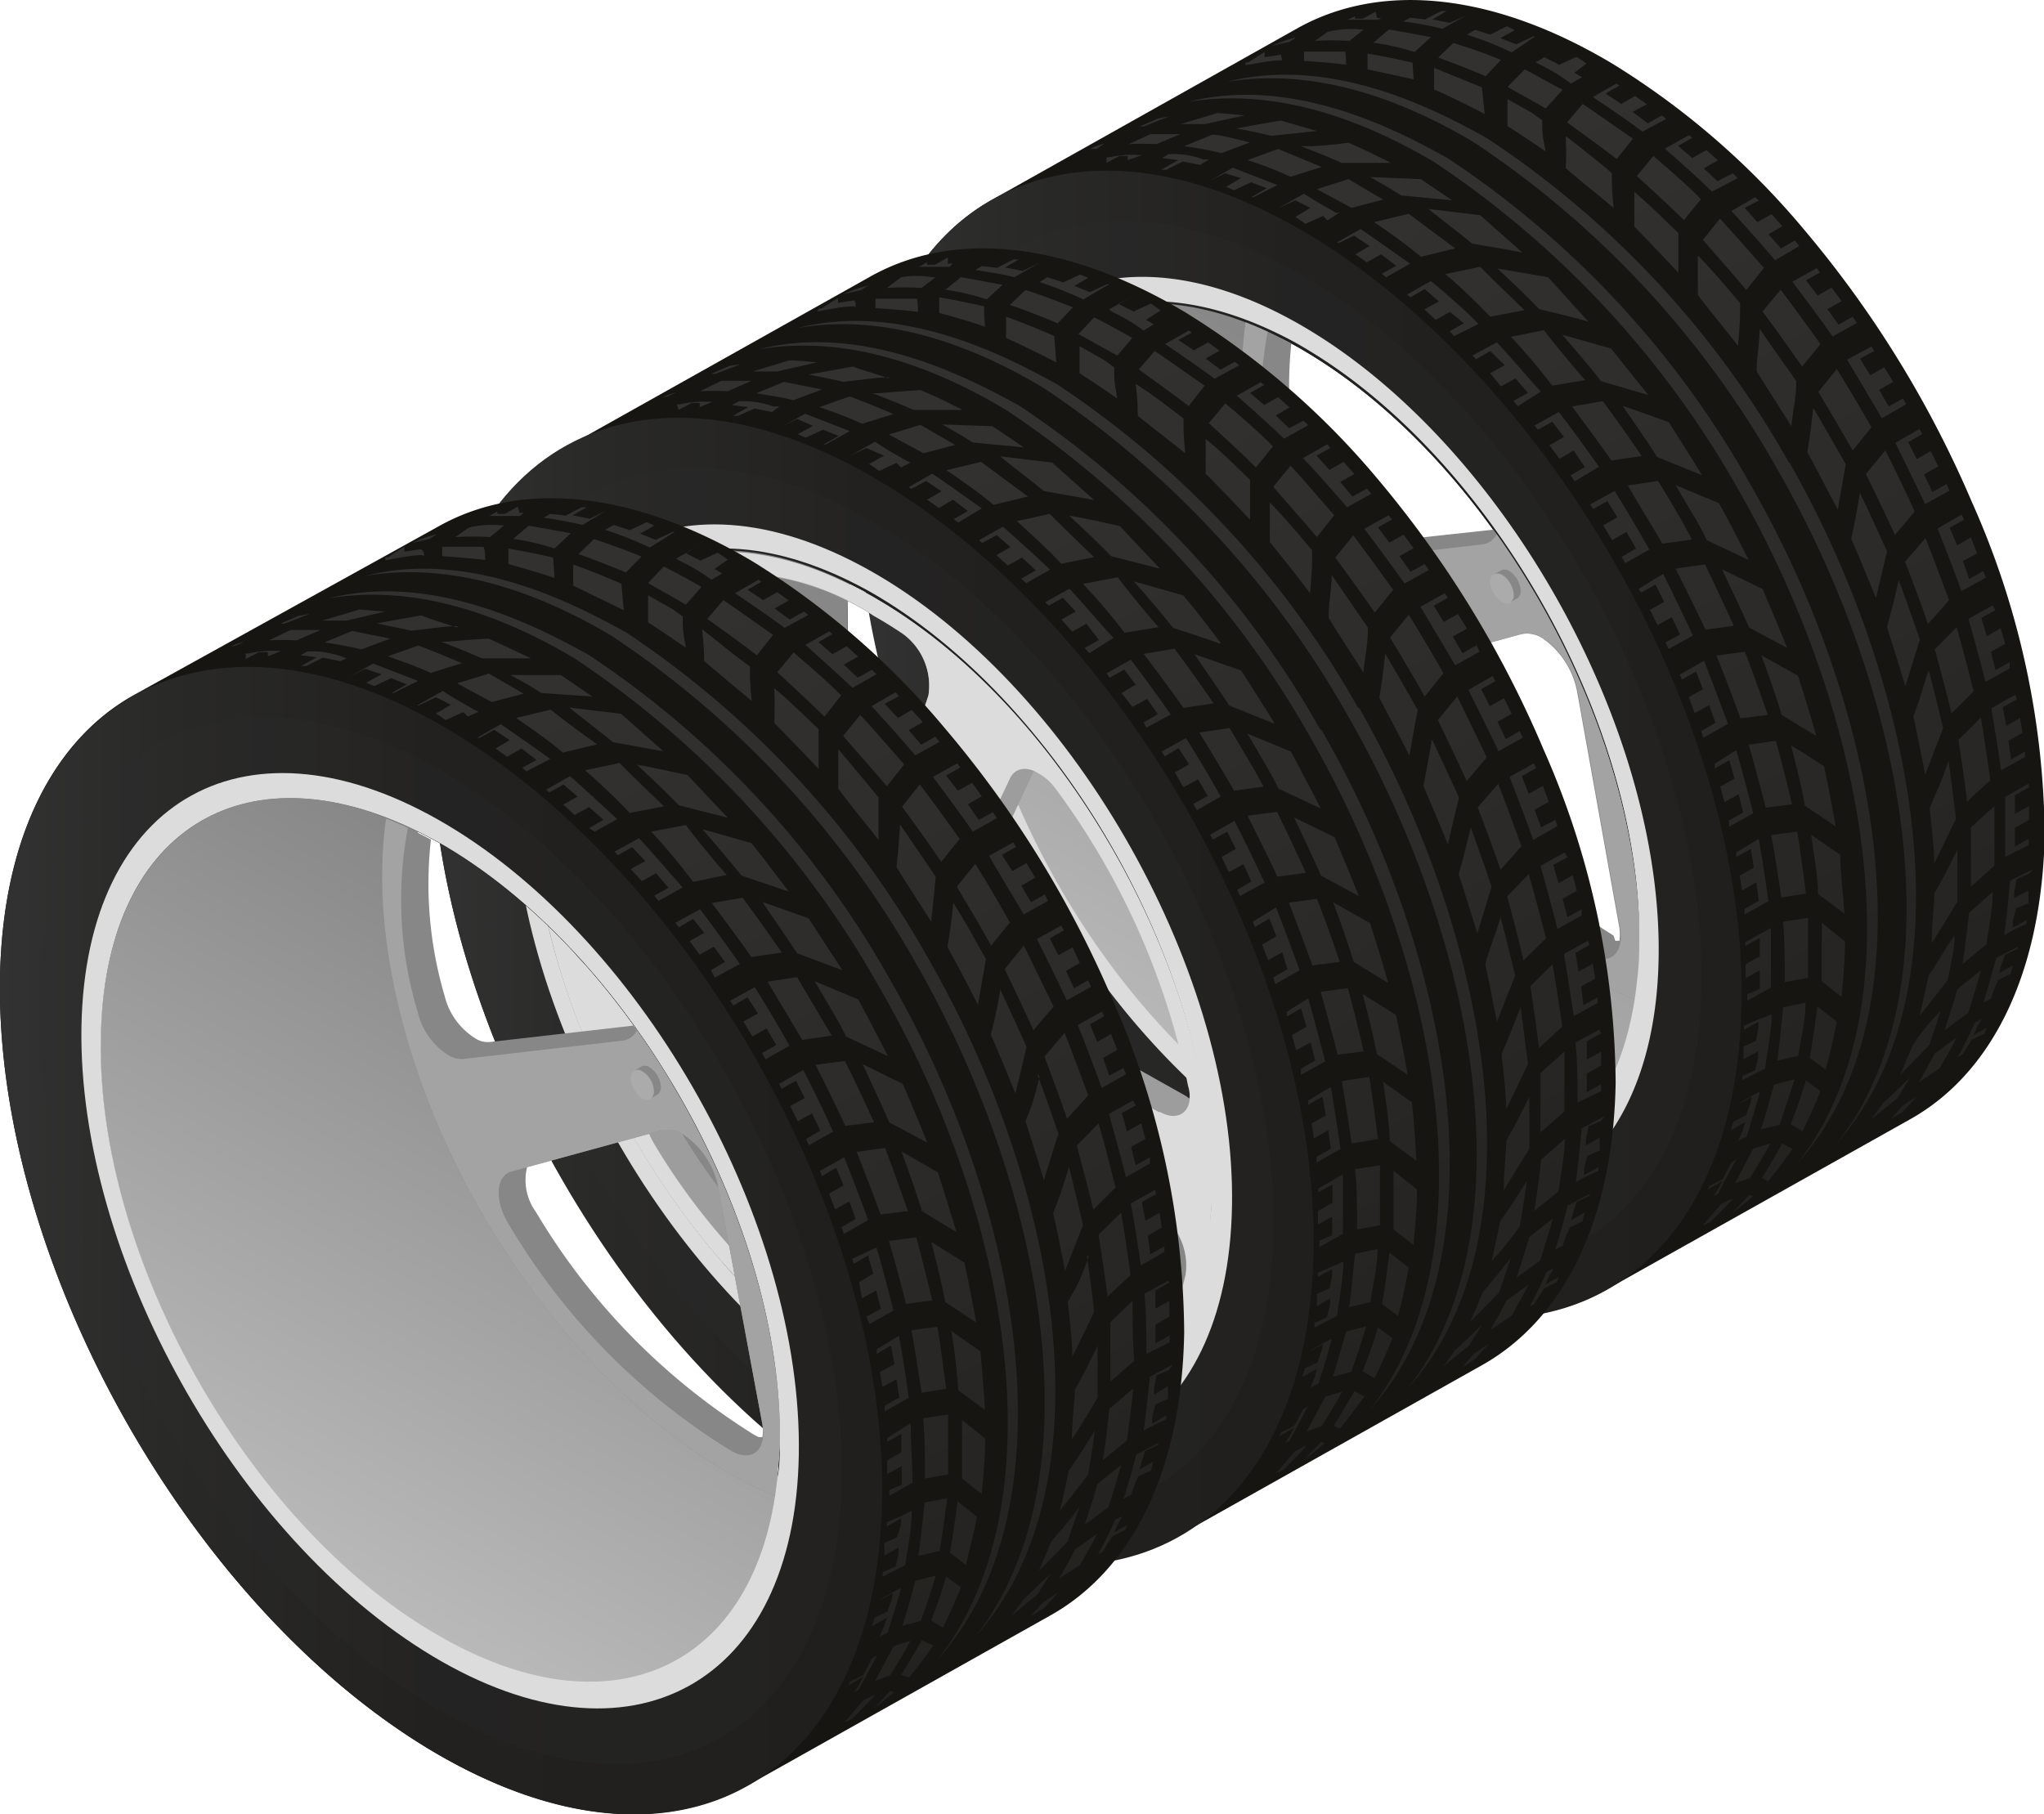 <svg xmlns="http://www.w3.org/2000/svg" xmlns:xlink="http://www.w3.org/1999/xlink" viewBox="0 0 58.98 52.36"><defs><style>.cls-1{fill:none;}.cls-2{isolation:isolate;}.cls-3{fill:#171512;}.cls-4{fill:url(#linear-gradient);}.cls-5{fill:#313131;opacity:0.2;mix-blend-mode:screen;}.cls-6{fill:url(#Áåçûìÿííûé_ãðàäèåíò_57);}.cls-7{clip-path:url(#clip-path);}.cls-8{fill:#878787;}.cls-9{fill:#a3a3a3;}.cls-10{fill:url(#Áåçûìÿííûé_ãðàäèåíò_29);}.cls-11{fill:#ababab;}.cls-12,.cls-24,.cls-29{opacity:0.7;}.cls-12{fill:url(#Áåçûìÿííûé_ãðàäèåíò_2470);}.cls-13{fill:#dcdcdc;}.cls-14{fill:url(#linear-gradient-2);}.cls-15{clip-path:url(#clip-path-2);}.cls-16{fill:#9d9d9d;}.cls-17{fill:url(#Áåçûìÿííûé_ãðàäèåíò_29-2);}.cls-18{fill:#e4e4e4;}.cls-19{fill:url(#Áåçûìÿííûé_ãðàäèåíò_28);}.cls-20{fill:url(#Áåçûìÿííûé_ãðàäèåíò_28-2);}.cls-21{fill:url(#Áåçûìÿííûé_ãðàäèåíò_28-3);}.cls-22{fill:url(#Áåçûìÿííûé_ãðàäèåíò_28-4);}.cls-23{fill:url(#Áåçûìÿííûé_ãðàäèåíò_28-5);}.cls-24{fill:url(#Áåçûìÿííûé_ãðàäèåíò_2470-2);}.cls-25{fill:url(#linear-gradient-3);}.cls-26{fill:url(#Áåçûìÿííûé_ãðàäèåíò_57-2);}.cls-27{clip-path:url(#clip-path-3);}.cls-28{fill:url(#Áåçûìÿííûé_ãðàäèåíò_29-3);}.cls-29{fill:url(#Áåçûìÿííûé_ãðàäèåíò_2470-3);}</style><linearGradient id="linear-gradient" x1="24.81" y1="21.48" x2="50.21" y2="21.48" gradientUnits="userSpaceOnUse"><stop offset="0" stop-color="#323232"></stop><stop offset="0.19" stop-color="#292928"></stop><stop offset="0.49" stop-color="#222120"></stop><stop offset="1" stop-color="#201f1d"></stop></linearGradient><linearGradient id="&#xC1;&#xE5;&#xE7;&#xFB;&#xEC;&#xFF;&#xED;&#xED;&#xFB;&#xE9;_&#xE3;&#xF0;&#xE0;&#xE4;&#xE8;&#xE5;&#xED;&#xF2;_57" x1="-55.58" y1="12.9" x2="-45.66" y2="30.08" gradientTransform="matrix(-1, 0, 0, 1, -13.12, 0)" gradientUnits="userSpaceOnUse"><stop offset="0" stop-color="#878787"></stop><stop offset="1" stop-color="#b9b9b9"></stop></linearGradient><clipPath id="clip-path"><path class="cls-1" d="M37.31,32.83c5.1,3.05,9.37,1,9.93-4.46a8.81,8.81,0,0,0,.06-1c.11-6.27-4.18-14-9.59-17.2-.28-.17-.56-.32-.83-.45-5-2.51-9.06,0-9.17,6C27.6,21.9,31.9,29.6,37.31,32.83Z"></path></clipPath><linearGradient id="&#xC1;&#xE5;&#xE7;&#xFB;&#xEC;&#xFF;&#xED;&#xED;&#xFB;&#xE9;_&#xE3;&#xF0;&#xE0;&#xE4;&#xE8;&#xE5;&#xED;&#xF2;_29" x1="-60.79" y1="16.46" x2="-57.03" y2="16.46" gradientTransform="matrix(-1, 0, 0, 1, -13.12, 0)" gradientUnits="userSpaceOnUse"><stop offset="0" stop-color="#b1b1b1"></stop><stop offset="1" stop-color="silver"></stop></linearGradient><linearGradient id="&#xC1;&#xE5;&#xE7;&#xFB;&#xEC;&#xFF;&#xED;&#xED;&#xFB;&#xE9;_&#xE3;&#xF0;&#xE0;&#xE4;&#xE8;&#xE5;&#xED;&#xF2;_2470" x1="-286.8" y1="-340.55" x2="-254.81" y2="-340.55" gradientTransform="translate(209.27 -385.34) rotate(-120)" gradientUnits="userSpaceOnUse"><stop offset="0" stop-color="#262624"></stop><stop offset="0.53" stop-color="#353534"></stop><stop offset="1" stop-color="#3d3d3d"></stop></linearGradient><linearGradient id="linear-gradient-2" x1="12.45" y1="28.61" x2="37.86" y2="28.61" xlink:href="#linear-gradient"></linearGradient><clipPath id="clip-path-2"><path class="cls-1" d="M25,40c5.1,3,9.37,1,9.93-4.46,0-.34,0-.68.06-1,.11-6.27-4.19-14-9.6-17.2-.28-.17-.55-.31-.83-.45-5-2.51-9.06,0-9.16,6C15.25,29,19.55,36.73,25,40Z"></path></clipPath><linearGradient id="&#xC1;&#xE5;&#xE7;&#xFB;&#xEC;&#xFF;&#xED;&#xED;&#xFB;&#xE9;_&#xE3;&#xF0;&#xE0;&#xE4;&#xE8;&#xE5;&#xED;&#xF2;_29-2" x1="-40.17" y1="28.36" x2="-36.41" y2="28.36" xlink:href="#&#xC1;&#xE5;&#xE7;&#xFB;&#xEC;&#xFF;&#xED;&#xED;&#xFB;&#xE9;_&#xE3;&#xF0;&#xE0;&#xE4;&#xE8;&#xE5;&#xED;&#xF2;_29"></linearGradient><linearGradient id="&#xC1;&#xE5;&#xE7;&#xFB;&#xEC;&#xFF;&#xED;&#xED;&#xFB;&#xE9;_&#xE3;&#xF0;&#xE0;&#xE4;&#xE8;&#xE5;&#xED;&#xF2;_28" x1="-39.23" y1="5.86" x2="-39.66" y2="6.61" gradientTransform="matrix(-1.1, 0, 0, 1.1, -20.22, 18.53)" gradientUnits="userSpaceOnUse"><stop offset="0" stop-color="silver"></stop><stop offset="1" stop-color="#b1b1b1"></stop></linearGradient><linearGradient id="&#xC1;&#xE5;&#xE7;&#xFB;&#xEC;&#xFF;&#xED;&#xED;&#xFB;&#xE9;_&#xE3;&#xF0;&#xE0;&#xE4;&#xE8;&#xE5;&#xED;&#xF2;_28-2" x1="-39.02" y1="8.93" x2="-39.45" y2="9.68" xlink:href="#&#xC1;&#xE5;&#xE7;&#xFB;&#xEC;&#xFF;&#xED;&#xED;&#xFB;&#xE9;_&#xE3;&#xF0;&#xE0;&#xE4;&#xE8;&#xE5;&#xED;&#xF2;_28"></linearGradient><linearGradient id="&#xC1;&#xE5;&#xE7;&#xFB;&#xEC;&#xFF;&#xED;&#xED;&#xFB;&#xE9;_&#xE3;&#xF0;&#xE0;&#xE4;&#xE8;&#xE5;&#xED;&#xF2;_28-3" x1="-41.7" y1="11.52" x2="-42.13" y2="12.26" xlink:href="#&#xC1;&#xE5;&#xE7;&#xFB;&#xEC;&#xFF;&#xED;&#xED;&#xFB;&#xE9;_&#xE3;&#xF0;&#xE0;&#xE4;&#xE8;&#xE5;&#xED;&#xF2;_28"></linearGradient><linearGradient id="&#xC1;&#xE5;&#xE7;&#xFB;&#xEC;&#xFF;&#xED;&#xED;&#xFB;&#xE9;_&#xE3;&#xF0;&#xE0;&#xE4;&#xE8;&#xE5;&#xED;&#xF2;_28-4" x1="-43.69" y1="10.13" x2="-44.12" y2="10.87" xlink:href="#&#xC1;&#xE5;&#xE7;&#xFB;&#xEC;&#xFF;&#xED;&#xED;&#xFB;&#xE9;_&#xE3;&#xF0;&#xE0;&#xE4;&#xE8;&#xE5;&#xED;&#xF2;_28"></linearGradient><linearGradient id="&#xC1;&#xE5;&#xE7;&#xFB;&#xEC;&#xFF;&#xED;&#xED;&#xFB;&#xE9;_&#xE3;&#xF0;&#xE0;&#xE4;&#xE8;&#xE5;&#xED;&#xF2;_28-5" x1="-42" y1="6.3" x2="-42.43" y2="7.04" xlink:href="#&#xC1;&#xE5;&#xE7;&#xFB;&#xEC;&#xFF;&#xED;&#xED;&#xFB;&#xE9;_&#xE3;&#xF0;&#xE0;&#xE4;&#xE8;&#xE5;&#xED;&#xF2;_28"></linearGradient><linearGradient id="&#xC1;&#xE5;&#xE7;&#xFB;&#xEC;&#xFF;&#xED;&#xED;&#xFB;&#xE9;_&#xE3;&#xF0;&#xE0;&#xE4;&#xE8;&#xE5;&#xED;&#xF2;_2470-2" x1="-286.8" y1="-354.82" x2="-254.81" y2="-354.82" xlink:href="#&#xC1;&#xE5;&#xE7;&#xFB;&#xEC;&#xFF;&#xED;&#xED;&#xFB;&#xE9;_&#xE3;&#xF0;&#xE0;&#xE4;&#xE8;&#xE5;&#xED;&#xF2;_2470"></linearGradient><linearGradient id="linear-gradient-3" x1="0" y1="35.8" x2="25.4" y2="35.8" xlink:href="#linear-gradient"></linearGradient><linearGradient id="&#xC1;&#xE5;&#xE7;&#xFB;&#xEC;&#xFF;&#xED;&#xED;&#xFB;&#xE9;_&#xE3;&#xF0;&#xE0;&#xE4;&#xE8;&#xE5;&#xED;&#xF2;_57-2" x1="-30.77" y1="27.22" x2="-20.85" y2="44.4" xlink:href="#&#xC1;&#xE5;&#xE7;&#xFB;&#xEC;&#xFF;&#xED;&#xED;&#xFB;&#xE9;_&#xE3;&#xF0;&#xE0;&#xE4;&#xE8;&#xE5;&#xED;&#xF2;_57"></linearGradient><clipPath id="clip-path-3"><path class="cls-1" d="M12.5,47.15c5.11,3.05,9.37,1,9.93-4.46,0-.34.06-.68.07-1,.11-6.27-4.19-14-9.6-17.2-.28-.17-.56-.31-.83-.45C7,21.49,3,24,2.91,30,2.8,36.23,7.09,43.92,12.5,47.15Z"></path></clipPath><linearGradient id="&#xC1;&#xE5;&#xE7;&#xFB;&#xEC;&#xFF;&#xED;&#xED;&#xFB;&#xE9;_&#xE3;&#xF0;&#xE0;&#xE4;&#xE8;&#xE5;&#xED;&#xF2;_29-3" x1="-35.99" y1="30.78" x2="-32.23" y2="30.78" xlink:href="#&#xC1;&#xE5;&#xE7;&#xFB;&#xEC;&#xFF;&#xED;&#xED;&#xFB;&#xE9;_&#xE3;&#xF0;&#xE0;&#xE4;&#xE8;&#xE5;&#xED;&#xF2;_29"></linearGradient><linearGradient id="&#xC1;&#xE5;&#xE7;&#xFB;&#xEC;&#xFF;&#xED;&#xED;&#xFB;&#xE9;_&#xE3;&#xF0;&#xE0;&#xE4;&#xE8;&#xE5;&#xED;&#xF2;_2470-3" x1="-286.8" y1="-369.2" x2="-254.81" y2="-369.2" xlink:href="#&#xC1;&#xE5;&#xE7;&#xFB;&#xEC;&#xFF;&#xED;&#xED;&#xFB;&#xE9;_&#xE3;&#xF0;&#xE0;&#xE4;&#xE8;&#xE5;&#xED;&#xF2;_2470"></linearGradient></defs><g id="Layer_2" data-name="Layer 2"><g id="_0" data-name="0"><g id="_11" data-name="11"><g class="cls-2"><path class="cls-3" d="M56.9,14.49a31.05,31.05,0,0,0-4.84-7.86,22.7,22.7,0,0,0-5.53-4.79C43-.27,39.78-.5,37.43.82L28.67,5.74C26.36,7,24.88,9.85,24.81,13.9,24.67,22,30.24,32,37.25,36.2c3.63,2.16,6.94,2.35,9.3.9l-.2.12,8.77-4.92C57.44,31,58.9,28.17,59,24.14A24,24,0,0,0,56.9,14.49ZM47.24,28.37c-.27-.14-.55-.29-.83-.46C41,24.68,36.7,17,36.81,10.72c0-.36,0-.71.07-1,.27.13.55.28.83.45,5.41,3.23,9.7,10.93,9.59,17.2A8.81,8.81,0,0,1,47.24,28.37Z"></path><path class="cls-4" d="M37.77,6.77c-7-4.19-12.82-1-13,7.13S30.24,32,37.25,36.2s12.81,1,13-7.14S44.78,11,37.77,6.77Zm9.47,21.6c-.27-.14-.55-.29-.83-.46C41,24.68,36.7,17,36.81,10.72c0-.36,0-.71.07-1,.27.13.55.28.83.45,5.41,3.23,9.7,10.93,9.59,17.2A8.81,8.81,0,0,1,47.24,28.37Z"></path><path class="cls-5" d="M37.74,8.05c-6.4-3.82-11.69-.91-11.82,6.51s4.95,16.53,11.36,20.35S49,35.82,49.1,28.4,44.15,11.87,37.74,8.05ZM37.3,33.47C31.58,30.06,27,21.93,27.16,15.3S32,6.07,37.72,9.49,48,21,47.86,27.66,43,36.89,37.3,33.47Z"></path><path class="cls-6" d="M46.41,27.91C41,24.68,36.7,17,36.81,10.72c0-.36,0-.71.07-1-5-2.51-9.06,0-9.17,6-.11,6.27,4.19,14,9.6,17.2,5.1,3.05,9.37,1,9.93-4.46C47,28.23,46.69,28.08,46.41,27.91Z"></path><g class="cls-7"><path class="cls-8" d="M36.05,13.44c1,6,5.18,12.08,9.74,14.72a10.38,10.38,0,0,0,3.34,1.26,5.43,5.43,0,0,0,3.76-.58l.75-.43c2.32-1.35,3.44-4.64,2.73-8.93-1-6.05-5.19-12.09-9.75-14.73a10.3,10.3,0,0,0-3.34-1.26,5.43,5.43,0,0,0-3.74.57l-.77.44a.75.75,0,0,0,.13-.06C36.5,5.75,35.32,9.07,36.05,13.44Zm18.82,6.3-5.35-3a2.11,2.11,0,0,1-1-2.25l2-4.14.17.07a1.74,1.74,0,0,1,.51.48A21.61,21.61,0,0,1,55,19.4a1.65,1.65,0,0,1,0,.38Zm-6.54-.4a1,1,0,0,1,.27.11l.09.06,5.36,3.63a1.86,1.86,0,0,1,.79,1.78,5.52,5.52,0,0,1-2,2.93,4.59,4.59,0,0,1-1.5.44.74.74,0,0,1-.46-.12,2,2,0,0,1-.86-1.2L48.35,20A1.4,1.4,0,0,1,48.33,19.34ZM47.41,8.16l-1.55,4.71a1,1,0,0,1-.27-.1,2,2,0,0,1-.69-.7L41,5.9a1.61,1.61,0,0,1-.26-1.23,7.8,7.8,0,0,1,5.12,1.2c.27.16.54.32.81.51A1.8,1.8,0,0,1,47.41,8.16ZM40,19.36l3.89-1.06a.84.84,0,0,1,.62.12,2.44,2.44,0,0,1,1,1.55l1.22,6.82a1.47,1.47,0,0,1,0,.36l-.12,0L46.56,27a19.12,19.12,0,0,1-6.3-6.43A1.61,1.61,0,0,1,40,19.36ZM37.91,7.15a.56.56,0,0,1,.16.07,1.69,1.69,0,0,1,.52.49l4.27,6a1.89,1.89,0,0,1,.38,1.56L39,15.73a.77.77,0,0,1-.47-.12,2,2,0,0,1-.85-1.21A11.41,11.41,0,0,1,37.91,7.15Z"></path><path class="cls-9" d="M36.05,13.44c1,6,5.18,12.08,9.74,14.72a10.38,10.38,0,0,0,3.34,1.26c4.71.81,7.5-3.29,6.47-9.5-1-6-5.19-12.08-9.75-14.72a10.07,10.07,0,0,0-3.34-1.26C37.8,3.13,35,7.23,36.05,13.44Zm18,6.75-5.34-3a2.12,2.12,0,0,1-1-2.25l2-4.37c.15-.32.49-.35.84-.15a1.74,1.74,0,0,1,.51.48A21.61,21.61,0,0,1,55,19.4C55.1,20.13,54.68,20.52,54.09,20.19Zm-5.49-.74.09.06,5.36,3.63a1.86,1.86,0,0,1,.79,1.78,5,5,0,0,1-4.23,3.82.73.73,0,0,1-.46-.12,2,2,0,0,1-.86-1.2l-1.71-6.93C47.35,19.55,47.89,19,48.6,19.45ZM47.41,8.16,45.83,13c-.15.45-.57.51-1,.26a2.1,2.1,0,0,1-.69-.7L40.21,6.35c-.43-.69-.4-1.46.06-1.59a7.47,7.47,0,0,1,5.57,1.11c.27.16.54.32.81.51A1.8,1.8,0,0,1,47.41,8.16ZM39.56,19.49l4.35-1.19a.84.84,0,0,1,.62.12,2.44,2.44,0,0,1,1,1.55l1.22,6.82c.12.72-.3,1.09-.88.77l-.13-.08a19,19,0,0,1-6.3-6.42C39.07,20.37,39.1,19.61,39.56,19.49ZM37.24,7.36c.15-.31.49-.34.83-.14a1.69,1.69,0,0,1,.52.49l4.27,6c.61.86.57,1.89-.07,2l-4.6.53a.77.77,0,0,1-.47-.12,2,2,0,0,1-.85-1.21A11.18,11.18,0,0,1,37.24,7.36Z"></path><path class="cls-10" d="M44.16,16.6a4.15,4.15,0,0,0,1.63,2,1.63,1.63,0,0,0,.94.25c.9-.08,1.21-1.23.7-2.56a4.15,4.15,0,0,0-1.63-2,1.63,1.63,0,0,0-.94-.25C44,14.12,43.64,15.26,44.16,16.6Zm.78-2.36a1.47,1.47,0,0,1,.85.22,3.78,3.78,0,0,1,1.51,1.87c.47,1.23.18,2.28-.65,2.35a1.51,1.51,0,0,1-.86-.23,3.79,3.79,0,0,1-1.5-1.86C43.82,15.36,44.1,14.3,44.94,14.24Z"></path><g id="Axonometric_Cylinder" data-name="Axonometric Cylinder"><path id="Cylinder_face" data-name="Cylinder face" class="cls-11" d="M43.9,13.81c0,.21-.15.3-.33.19a.74.74,0,0,1-.34-.58c0-.22.15-.3.34-.2A.76.76,0,0,1,43.9,13.81Z"></path><path id="Cylinder_body" data-name="Cylinder body" class="cls-8" d="M43.33,13.2l.2-.11a.24.24,0,0,1,.24,0,.76.76,0,0,1,.33.58.24.24,0,0,1-.09.22l-.2.11a.22.22,0,0,0,.09-.21.76.76,0,0,0-.33-.59A.26.26,0,0,0,43.33,13.2Z"></path></g><g id="Axonometric_Cylinder-2" data-name="Axonometric Cylinder"><path id="Cylinder_face-2" data-name="Cylinder face" class="cls-11" d="M43.68,17.19c0,.21-.15.3-.34.19A.76.76,0,0,1,43,16.8c0-.22.15-.3.33-.2A.75.75,0,0,1,43.68,17.19Z"></path><path id="Cylinder_body-2" data-name="Cylinder body" class="cls-8" d="M43.1,16.58l.2-.11a.24.24,0,0,1,.24,0,.74.74,0,0,1,.34.58.25.25,0,0,1-.1.22l-.2.11a.23.23,0,0,0,.1-.21.75.75,0,0,0-.34-.59A.26.26,0,0,0,43.1,16.58Z"></path></g><g id="Axonometric_Cylinder-3" data-name="Axonometric Cylinder"><path id="Cylinder_face-3" data-name="Cylinder face" class="cls-11" d="M46.62,20c0,.21-.15.3-.34.19a.73.73,0,0,1-.33-.58c0-.21.15-.3.33-.19A.71.71,0,0,1,46.62,20Z"></path><path id="Cylinder_body-3" data-name="Cylinder body" class="cls-8" d="M46,19.43l.2-.12a.24.24,0,0,1,.24,0,.74.74,0,0,1,.34.58.25.25,0,0,1-.1.22l-.2.11a.23.23,0,0,0,.1-.21.71.71,0,0,0-.34-.58A.21.21,0,0,0,46,19.43Z"></path></g><g id="Axonometric_Cylinder-4" data-name="Axonometric Cylinder"><path id="Cylinder_face-4" data-name="Cylinder face" class="cls-11" d="M48.81,18.5c0,.21-.15.3-.34.19a.73.73,0,0,1-.33-.58c0-.21.15-.3.33-.19A.74.74,0,0,1,48.81,18.5Z"></path><path id="Cylinder_body-4" data-name="Cylinder body" class="cls-8" d="M48.23,17.9l.2-.12a.24.24,0,0,1,.24,0,.74.74,0,0,1,.34.58.25.25,0,0,1-.1.22l-.2.11a.23.23,0,0,0,.1-.21.74.74,0,0,0-.34-.58A.21.21,0,0,0,48.23,17.9Z"></path></g><g id="Axonometric_Cylinder-5" data-name="Axonometric Cylinder"><path id="Cylinder_face-5" data-name="Cylinder face" class="cls-11" d="M47,14.29c0,.21-.15.3-.33.19a.74.74,0,0,1-.34-.58c0-.21.15-.3.34-.19A.73.73,0,0,1,47,14.29Z"></path><path id="Cylinder_body-5" data-name="Cylinder body" class="cls-8" d="M46.38,13.68l.2-.11a.24.24,0,0,1,.24,0,.76.76,0,0,1,.33.58.24.24,0,0,1-.09.22l-.2.11a.22.22,0,0,0,.09-.21.73.73,0,0,0-.33-.58A.24.24,0,0,0,46.38,13.68Z"></path></g></g><path class="cls-12" d="M55,11.67l-.7.4c-.31-.54-.7-1.18-1-1.69L54,10l.08.13-.41.22.3.48.4-.23.26.42-.41.23.28.48.41-.23Zm.46.86-.4.23.25.49.4-.23.22.44-.41.23.24.51.41-.23.08.19-.7.39c-.26-.55-.59-1.23-.86-1.77l.7-.4ZM52.88,9.71c-.34-.49-.8-1.1-1.16-1.58l.7-.39.1.12-.41.23.34.44.4-.23.29.39-.41.23.32.45.41-.23.12.18ZM56.67,15l-.41.23.21.51.4-.23.18.46-.41.22.18.52.41-.23.07.19-.7.39c-.2-.56-.48-1.26-.69-1.81l.7-.4ZM51.22,7.51c-.37-.44-.87-1-1.26-1.42l.69-.4.1.1L50.34,6l.37.41.41-.23.31.35-.4.23.36.41.4-.23.13.16Zm6.36,10.1-.41.22.16.53.4-.23.13.45-.41.23.13.53.41-.23,0,.18-.7.39c-.14-.57-.33-1.27-.49-1.82l.7-.39ZM49.4,5.53c-.4-.39-.93-.87-1.36-1.24l.7-.39.09.08-.41.23.41.35.41-.23.33.3-.41.23.4.37L50,5l.14.14ZM53.46,13l-.22-.38c-.25-.44-.54-.92-.77-1.31l.53-.66c.32.51.71,1.17,1,1.68Zm.94,0c.28.54.6,1.22.85,1.76l-.57.68c-.25-.55-.58-1.23-.84-1.76ZM52,10.58c-.34-.49-.78-1.11-1.14-1.59l.52-.63c.36.48.81,1.09,1.15,1.57Zm3.56,4.95c.22.55.48,1.25.68,1.79l-.61.69c-.19-.57-.45-1.26-.66-1.8Zm2.64,4.65-.41.23.1.54.4-.23.07.43-.41.23.08.54.4-.23,0,.16-.69.38c-.07-.55-.19-1.24-.28-1.79l.69-.39ZM50.39,8.37c-.38-.46-.87-1-1.25-1.45l.49-.61c.4.43.89,1,1.27,1.42Zm-3-4.57c-.42-.33-1-.71-1.43-1l.69-.39.08.06-.4.23.45.3.4-.23.34.24-.41.22.44.33.4-.23.13.1Zm9.07,14.3c.16.58.35,1.29.49,1.85l-.64.64c-.14-.59-.33-1.3-.48-1.85ZM48.59,6.35c-.41-.4-.94-.89-1.36-1.27l.48-.58c.43.38,1,.86,1.37,1.25Zm4.67,7.05c-.09.5-.11.62-.23,1.31-.28-.53-.61-1.17-.88-1.66.08-.49.09-.54.17-1.28.13.21.26.44.39.67S53.1,13.11,53.26,13.4Zm5.29,9.32-.41.23,0,.54.41-.23v.4l-.41.23v.54l.4-.23v.19l-.68.34c0-.54,0-1.21,0-1.73l.68-.39ZM51.83,11c0,.51-.07.65-.14,1.3-.32-.51-.71-1.12-1-1.58,0-.47.06-.59.09-1.23C51.11,10,51.51,10.52,51.83,11Zm1.84,3.23c.26.53.55,1.18.78,1.68-.12.52-.15.64-.32,1.35-.22-.55-.49-1.2-.71-1.71C53.53,15,53.56,14.89,53.67,14.21Zm3.49,6.48c.09.57.2,1.27.27,1.81l-.55.5-.12.12c-.06-.57-.17-1.26-.25-1.79ZM50.21,8.75c0,.48,0,.55-.06,1.23-.36-.47-.81-1-1.16-1.47,0-.44,0-.51,0-1.14C49.41,7.8,49.86,8.33,50.21,8.75Zm4.58,8c.21.55.43,1.2.61,1.71-.17.52-.2.64-.42,1.35-.16-.56-.37-1.2-.53-1.71C54.59,17.57,54.63,17.45,54.79,16.74ZM46.65,4.59c-.43-.34-1-.74-1.43-1.06L45.67,3c.45.3,1,.7,1.45,1ZM45.43,2.1l.22.13-.32.18a5.72,5.72,0,0,0-.9-.55l-.12-.06L45,1.4l0,0-.44.25.43.22.5-.23.29.19Zm3,4.63c0,.44,0,.51,0,1.14-.4-.43-.89-.94-1.27-1.33,0-.39,0-.57,0-1C47.56,5.88,48.05,6.35,48.43,6.73Zm7.22,12.61c.15.54.3,1.18.42,1.68-.21.53-.24.61-.52,1.34-.1-.55-.23-1.18-.34-1.68C55.4,20.17,55.44,20,55.65,19.34Zm2.9,5.87-.36.16-.07.38,0,.17.41-.22,0,.37-.36.15-.09.36,0,.19.4-.22,0,.11-.39.18-.26.15c.07-.5.13-1.1.17-1.57l.67-.34Zm-1-1.95c0,.54,0,1.21,0,1.72l-.68.61c0-.54,0-1.2,0-1.71Zm-5.93-9.94C55.39,19.94,56.9,28.58,53,33c3.58-4.55,2-13-1.71-19.45a27.5,27.5,0,0,0-8.77-9.45c-3.15-1.87-5.51-2-7.11-1.74,3.11-.79,6.22.92,7.5,1.63a27.14,27.14,0,0,1,8.71,9.36Zm-8-11.81A10.08,10.08,0,0,0,42.33,1l.24-.14L43,1l.48-.24.23.11-.42.23.46.18.49-.23.06,0ZM46.51,5c0,.39,0,.45.05,1-.43-.37-1-.81-1.38-1.15a8.51,8.51,0,0,0,0-.92C45.57,4.23,46.09,4.63,46.51,5Zm9.72,17c.08.53.15,1.15.21,1.63-.25.51-.29.61-.63,1.29,0-.52-.08-1.11-.13-1.59C55.91,22.75,56,22.64,56.23,21.93ZM44.6,3.13,44.38,3l-.88-.49L44,2l.93.51.16.08ZM57.5,25.74c0,.49-.12,1.06-.18,1.51l-.69.57c.07-.48.14-1,.19-1.48Zm-13-22.27c0,.34,0,.4.1.9-.36-.25-.74-.5-1.1-.73l0-.51,0-.27.71.4ZM58.22,27.38l-.36.17-.12.32-.05.21.4-.22-.08.25-.36.18-.12.29-.08.23.4-.22s-.62.35-.62.35c.13-.41.26-.9.37-1.29l.63-.33ZM50.48,13.93c3.82,6.62,5.33,15.26,1.38,19.65,3.58-4.55,2-13-1.7-19.45a27.69,27.69,0,0,0-8.77-9.45c-3.16-1.87-5.51-2-7.11-1.74,3.11-.79,6.22.92,7.5,1.63a27.21,27.21,0,0,1,8.7,9.36Zm6,10.57c0,.5,0,1.07,0,1.52-.29.48-.35.59-.74,1.2,0-.48.06-1,.08-1.44C56.1,25.28,56.17,25.15,56.49,24.5ZM42.87,2.2c-.41-.18-.94-.38-1.37-.54l.44-.42c.42.13,1,.33,1.37.49ZM41.62.83A9.57,9.57,0,0,0,40.49.62l.2-.11.43.05.47-.24.15,0-.41.24.5.1L42.3.45Zm1.22,2.46c-.46-.24-1-.51-1.46-.71l0-.62,1.38.56ZM49.6,14.52c.27.48.59,1.11.86,1.64l-1.21-.57a7.09,7.09,0,0,0-.37-.69L48.35,14Zm-.49-.81-1.29-.52c-.27-.43-.67-1-1-1.48l1.33.47C48.42,12.61,48.8,13.2,49.11,13.71ZM50.86,17c.22.51.49,1.16.71,1.7l-1.1-.59c-.21-.48-.52-1.13-.78-1.68Zm6.3,11c-.11.41-.25.87-.37,1.23l-.68.5c.13-.38.27-.83.37-1.18ZM47.56,11.4,46.2,11c-.3-.39-.74-.9-1.12-1.34l1.41.4ZM56.4,27c0,.43-.13.9-.19,1.27l-.82,1.05c.09-.39.19-.82.26-1.17C56,27.66,56,27.55,56.4,27ZM40.82,1.5a7.82,7.82,0,0,0-1.19-.27l.45-.38,1.21.22Zm11.06,18c.17.52.37,1.18.53,1.74l-1-.61c-.14-.48-.38-1.16-.59-1.72ZM45.83,9.28c-.39-.11-.6-.16-1.42-.36-.32-.34-.79-.79-1.2-1.17L44.67,8ZM57.27,29.83,56.9,30l-.15.24-.12.19-.14.08c.17-.31.35-.67.5-1l.19-.1-.11.19-.13.28.39-.22Zm-4.64-7.72c.12.52.24,1.19.34,1.74l-.89-.6c-.08-.49-.25-1.17-.4-1.73C52,21.69,52.12,21.79,52.63,22.11Zm-3.81-6.54-.85.12c-.33-.56-.71-1.18-1-1.68l.87-.13c.22.34.46.76.69,1.15Zm.38.72c.26.54.58,1.22.83,1.77l-.82.11c-.25-.54-.59-1.22-.86-1.76Zm-2.7-3c-.34-.48-.78-1.08-1.14-1.56l.89-.15c.35.47.78,1.08,1.12,1.58Zm-5.71-11L39.46,2l0-.45c.41.06.91.17,1.3.26Zm3.14,5c-.38-.08-.58-.11-1.45-.26-.35-.29-.83-.65-1.26-1l1.49.18ZM39.75.57c-.24,0-.56,0-.87,0L39.1.47l0,.07.22,0,.37-.2.05.18h.13Zm10.6,18.24c.21.55.46,1.25.66,1.82l-.79.1c-.2-.56-.47-1.26-.69-1.81Zm-5.56-7.68A17.52,17.52,0,0,0,43.6,9.72l.95-.19c.31.4.8,1,1.19,1.44ZM56.46,29.94c-.15.3-.34.63-.49.89l-.61.41c.17-.28.33-.59.47-.84ZM56,29.16c-.1.33-.23.68-.33,1l-.84.86c.13-.29.25-.6.36-.85C55.48,29.74,55.58,29.62,56,29.16ZM51.22,21.3c.16.57.35,1.32.49,1.91l-.76.1c-.14-.56-.33-1.26-.49-1.82l.78-.11ZM38.94,1.18a8,8,0,0,0-1,0l.37-.26a2.75,2.75,0,0,1,.93-.07h.11ZM53.1,24.67c0,.51.09,1.16.12,1.7-.19-.15-.28-.22-.76-.57,0-.47-.12-1.15-.2-1.71ZM43,9.14a17.31,17.31,0,0,0-1.29-1.23l1-.21c.34.35.86.84,1.28,1.25ZM41.9,5.78l-1.47-.14-.35-.22-.54-.31L41,5.17Zm5,10.47-.11-.18.42-.24-.28-.48-.41.24-.26-.43.41-.23-.29-.47-.41.23-.09-.13.71-.39c.32.51.71,1.17,1,1.69Zm1.09.31c.27.54.6,1.23.86,1.78l-.7.39-.09-.19.42-.23-.24-.5-.41.23-.22-.44.41-.23-.25-.5-.41.23L47.28,17Zm-2.55-2.67-.12-.17.41-.24L45.41,13l-.41.24-.29-.39.42-.24-.34-.44-.41.23-.1-.12.7-.39c.37.47.81,1.09,1.16,1.58Zm3.73,5.18c.22.56.48,1.26.69,1.82l-.71.4-.06-.19.41-.24-.18-.51-.42.23-.17-.46.41-.23-.2-.51-.41.23-.06-.14ZM51.86,24c.09.55.18,1.24.25,1.79l-.71.11c-.08-.56-.19-1.25-.29-1.8Zm-13-22.13c-.38-.05-.85-.09-1.23-.11,0-.09,0-.14,0-.27.36,0,.82,0,1.19,0C38.83,1.56,38.84,1.63,38.84,1.84Zm4.94,9.85-.13-.15.42-.23-.36-.42-.42.23L43,10.77l.42-.23L43,10.13l-.41.24-.1-.11.7-.38c.4.42.88,1,1.27,1.42ZM41,7.41c-.35-.3-.89-.69-1.35-1l1-.24,1.34,1ZM50.1,21.65c.16.56.35,1.26.49,1.82l-.7.39,0-.18.41-.23-.13-.53-.41.23-.12-.45.41-.23-.15-.53-.42.24,0-.14Zm3.14,5.52c0,.48-.06,1.1-.1,1.6l-.57-.45c0-.49,0-1.15,0-1.69C52.75,26.78,52.85,26.86,53.24,27.17ZM40.13,4.7H38.71c-.33-.15-.77-.33-1.17-.48.35,0,.58,0,1.37-.1C39.27,4.27,39.72,4.49,40.13,4.7Zm1.83,5-.13-.14.41-.23L41.84,9l-.41.23-.33-.3.42-.23-.41-.36-.41.24-.1-.08.69-.39c.43.36,1,.85,1.37,1.24ZM55.11,31.09c-.12.21-.25.42-.36.6L54,32.3l.33-.46C54.68,31.52,54.79,31.42,55.11,31.09Zm-.21,1-.36.22c.11-.11.23-.25.35-.39l.44-.29Zm-2.73-5.6c0,.53,0,1.2,0,1.73l-.67.12c0-.54,0-1.21-.05-1.74Zm-1.42-2.28c.1.56.2,1.25.28,1.8l-.69.38,0-.16.41-.23-.07-.54-.41.24-.07-.43.41-.23-.09-.54-.42.23,0-.13Zm-13.54-23a5.25,5.25,0,0,0-.52.12,3.75,3.75,0,0,1,.71-.25ZM39,6l-1-.54s.91-.29.91-.29l1,.59Zm1,2-.13-.1.42-.23-.44-.33-.41.23-.33-.23.41-.24-.45-.3L38.66,7l-.09,0,.69-.39c.44.3,1,.7,1.43,1ZM37,1.74c-.33,0-.73.09-1.06.14l0-.08.08,0s.47-.3.47-.3l0,.15.47-.07A1.78,1.78,0,0,0,37,1.74Zm16,27.74c-.08.43-.21,1-.32,1.39l-.46-.34c.08-.45.16-1,.22-1.48ZM38,3.78l-1.32.14c-.28-.07-.64-.15-1-.21.3-.06.55-.11,1.28-.23Zm13.1,23c0,.53,0,1.2,0,1.72l-.68.38v-.19l.36-.15,0,0V28l-.41.23v-.4l.41-.23,0-.53-.42.23v-.11Zm1,2.16c0,.48-.14,1.06-.21,1.53l-.61.14c.07-.48.13-1.07.17-1.54ZM37.24,5.1A11.51,11.51,0,0,0,36,4.62l.88-.32,1.26.52ZM38.3,6.36l-.12-.13-.51.23-.29-.2L37.81,6l-.43-.22-.5.23,0,0,.75-.42c.21.15.59.36.92.55l.1,0ZM52.53,31.49c-.14.36-.35.8-.52,1.16l-.34-.21c.14-.32.31-.84.44-1.26Zm-1.41-2.21c0,.49-.13,1.1-.19,1.56l-.65.33,0-.12.36-.16.09-.36,0-.19-.42.23,0-.37.36-.16.07-.38,0-.17-.42.23V29.6l.37-.16ZM35.92,3.33l-1.15.25c-.2,0-.45,0-.7,0l1.07-.32Zm.25,2.36-.06,0,.44-.26-.45-.17-.49.23-.23-.1.43-.25L35.35,5l-.44.22.66-.38,1.29.5ZM51.78,31.15c-.13.42-.3.92-.43,1.31l-.54.13c.14-.4.27-.9.38-1.29ZM35.24,4.42a8.92,8.92,0,0,0-1.07-.2l.8-.33c.3,0,.72.14,1.1.22ZM50.79,31.5c-.12.42-.27.92-.39,1.3L50,33l-.22.12s.38-.21.38-.21l.13-.29.07-.24-.42.24.08-.25.36-.18.12-.32.05-.22-.42.24A5,5,0,0,1,50.79,31.5Zm.93,1.66c-.2.3-.48.65-.7.93L50.84,34c.2-.31.42-.7.59-1ZM34.63,4.76l-.5-.1-.48.24-.15,0L34,4.62l-.47-.06.19-.11a2.44,2.44,0,0,1,1,.15l.17,0ZM51.08,33c-.18.34-.41.72-.59,1l-.43.15c.18-.33.38-.72.53-1ZM33.37,4.16a7.42,7.42,0,0,0-.8,0l.63-.29c.24,0,.56,0,.86,0ZM33,3.65l-.11,0,.53-.23.31-.06Zm17.1,29.8c-.16.32-.37.69-.53,1l-.12.07.08-.13.18-.31-.44.25.06-.11.38-.19.14-.27.1-.2Zm.49,1.07c-.16.14-.36.3-.61.49l.5-.53ZM32.54,4.62l0-.12h-.23l-.38.2,0-.16.07,0a3.19,3.19,0,0,1,.95-.06ZM50,34.6c-.21.23-.45.47-.65.67l-.22.1.53-.62A1.37,1.37,0,0,1,50,34.6ZM31.65,4.3l-.19,0,.13-.07.28-.09Z"></path></g><path class="cls-13" d="M27.16,15.3C27,21.93,31.58,30.06,37.3,33.47s10.44.81,10.56-5.81S43.43,12.9,37.72,9.49,27.27,8.68,27.16,15.3Zm.55.33c.11-5.94,4.14-8.46,9.17-6,.27.13.55.28.83.45,5.41,3.23,9.7,10.93,9.59,17.2a8.81,8.81,0,0,1-.06,1c-.56,5.49-4.83,7.51-9.93,4.46C31.9,29.6,27.6,21.9,27.71,15.63Z"></path><g class="cls-2"><g class="cls-2"><path class="cls-3" d="M44.54,21.63a30.65,30.65,0,0,0-4.84-7.87A22.88,22.88,0,0,0,34.18,9c-3.53-2.1-6.75-2.34-9.1-1l-8.77,4.92C14,14.16,12.53,17,12.46,21c-.15,8.13,5.43,18.11,12.44,22.3,3.63,2.16,6.93,2.35,9.3.9a2.12,2.12,0,0,1-.2.12l8.76-4.92c2.32-1.3,3.79-4.12,3.86-8.16A24.16,24.16,0,0,0,44.54,21.63ZM34.89,35.5c-.28-.14-.55-.29-.83-.45-5.41-3.23-9.71-10.93-9.6-17.2,0-.36,0-.71.06-1,.28.14.55.28.83.45,5.41,3.23,9.71,10.93,9.6,17.2C34.94,34.82,34.92,35.16,34.89,35.5Z"></path></g><path class="cls-14" d="M25.41,13.9c-7-4.19-12.81-1-12.95,7.13s5.43,18.11,12.44,22.3,12.81,1,13-7.14S32.43,18.09,25.41,13.9Zm9.48,21.6c-.28-.14-.55-.29-.83-.45-5.41-3.23-9.71-10.93-9.6-17.2,0-.36,0-.71.06-1,.28.14.55.28.83.45,5.41,3.23,9.71,10.93,9.6,17.2C34.94,34.82,34.92,35.16,34.89,35.5Z"></path><path class="cls-5" d="M25.39,15.18c-6.4-3.82-11.7-.9-11.83,6.51s5,16.53,11.36,20.35,11.7.91,11.83-6.51S31.79,19,25.39,15.18ZM25,40.61C19.23,37.19,14.69,29.06,14.8,22.44s4.85-9.23,10.57-5.82S35.62,28.17,35.5,34.79,30.66,44,25,40.61Z"></path><path class="cls-8" d="M34.06,35.05c-5.41-3.23-9.71-10.93-9.6-17.2,0-.36,0-.71.06-1-5-2.51-9.06,0-9.16,6C15.25,29,19.55,36.73,25,40c5.1,3,9.37,1,9.93-4.46C34.61,35.36,34.34,35.21,34.06,35.05Z"></path><g class="cls-15"><path class="cls-16" d="M15.43,25.34c1,6.05,5.18,12.09,9.74,14.72a10.1,10.1,0,0,0,3.34,1.27,5.43,5.43,0,0,0,3.76-.58l.75-.44c2.32-1.34,3.44-4.63,2.72-8.93-1-6-5.18-12.09-9.74-14.72a10.1,10.1,0,0,0-3.34-1.27,5.49,5.49,0,0,0-3.74.57l-.77.45.13-.06C15.87,17.65,14.7,21,15.43,25.34Zm18.81,6.3-5.34-3a2.13,2.13,0,0,1-1-2.26l1.94-4.14a.89.89,0,0,1,.17.08,1.6,1.6,0,0,1,.51.47,21.53,21.53,0,0,1,3.8,8.54,1.56,1.56,0,0,1,0,.37A.34.34,0,0,1,34.24,31.64Zm-6.53-.4a1.07,1.07,0,0,1,.27.12l.09.06L33.43,35a1.85,1.85,0,0,1,.78,1.79,5.55,5.55,0,0,1-2,2.93,4.59,4.59,0,0,1-1.5.44.77.77,0,0,1-.47-.12,2,2,0,0,1-.85-1.2L27.73,32A1.44,1.44,0,0,1,27.71,31.24Zm-.92-11.17-1.55,4.7a1,1,0,0,1-.27-.09,2.1,2.1,0,0,1-.69-.7L20.36,17.8a1.55,1.55,0,0,1-.26-1.22,7.75,7.75,0,0,1,5.12,1.2c.27.15.54.32.81.5A1.85,1.85,0,0,1,26.79,20.07ZM19.4,31.27l3.89-1.06a.8.8,0,0,1,.62.12,2.34,2.34,0,0,1,1,1.54l1.22,6.83a1.12,1.12,0,0,1,0,.36l-.12,0-.13-.08a18.94,18.94,0,0,1-6.3-6.43A1.54,1.54,0,0,1,19.4,31.27ZM17.29,19.05l.16.07a1.69,1.69,0,0,1,.52.49l4.27,6a1.87,1.87,0,0,1,.38,1.55l-4.28.5a.85.85,0,0,1-.47-.12A2.08,2.08,0,0,1,17,26.3,11.49,11.49,0,0,1,17.29,19.05Z"></path><path class="cls-13" d="M15.43,25.34c1,6.05,5.18,12.09,9.74,14.72a10.1,10.1,0,0,0,3.34,1.27c4.71.81,7.5-3.29,6.46-9.5-1-6-5.18-12.09-9.74-14.72a10.19,10.19,0,0,0-3.34-1.27C17.18,15,14.39,19.14,15.43,25.34Zm18,6.75-5.34-3a2.13,2.13,0,0,1-1-2.26l2.05-4.36c.15-.32.49-.36.83-.15a1.6,1.6,0,0,1,.51.47,21.53,21.53,0,0,1,3.8,8.54C34.48,32,34.06,32.42,33.47,32.09ZM28,31.36l.09.06L33.43,35a1.85,1.85,0,0,1,.78,1.79A4.94,4.94,0,0,1,30,40.65a.85.85,0,0,1-.47-.12,2,2,0,0,1-.85-1.2L27,32.4C26.73,31.46,27.27,31,28,31.36ZM26.79,20.07l-1.58,4.8c-.15.44-.57.51-1,.26a2.21,2.21,0,0,1-.7-.7l-3.91-6.18c-.44-.69-.4-1.46.06-1.58a7.43,7.43,0,0,1,5.57,1.11c.27.15.54.32.81.5A1.85,1.85,0,0,1,26.79,20.07ZM18.94,31.39l4.35-1.18a.8.8,0,0,1,.62.12,2.34,2.34,0,0,1,1,1.54l1.22,6.83c.13.72-.29,1.09-.87.76l-.13-.07A19,19,0,0,1,18.87,33C18.45,32.28,18.48,31.52,18.94,31.39ZM16.62,19.26c.15-.3.49-.34.83-.14a1.69,1.69,0,0,1,.52.49l4.27,6c.61.85.57,1.89-.08,2l-4.59.53A.85.85,0,0,1,17.1,28a2.08,2.08,0,0,1-.86-1.22A11.24,11.24,0,0,1,16.62,19.26Z"></path><path class="cls-17" d="M23.54,28.5a4.06,4.06,0,0,0,1.63,2,1.64,1.64,0,0,0,.94.26c.9-.08,1.21-1.23.7-2.56a4.1,4.1,0,0,0-1.63-2,1.55,1.55,0,0,0-.94-.25C23.34,26,23,27.17,23.54,28.5Zm.77-2.36a1.44,1.44,0,0,1,.86.23,3.76,3.76,0,0,1,1.51,1.86c.47,1.23.18,2.28-.65,2.35a1.44,1.44,0,0,1-.86-.23,3.75,3.75,0,0,1-1.5-1.86C23.2,27.26,23.48,26.21,24.31,26.14Z"></path><g id="Axonometric_Cylinder-6" data-name="Axonometric Cylinder"><path id="Cylinder_face-6" data-name="Cylinder face" class="cls-18" d="M23.28,25.71c0,.21-.15.3-.33.19a.71.71,0,0,1-.34-.58c0-.21.15-.3.34-.19A.76.76,0,0,1,23.28,25.71Z"></path><path id="Cylinder_body-6" data-name="Cylinder body" class="cls-19" d="M22.71,25.11l.2-.12a.24.24,0,0,1,.24,0,.73.73,0,0,1,.33.58.22.22,0,0,1-.09.21l-.2.12a.24.24,0,0,0,.09-.22.76.76,0,0,0-.33-.58A.24.24,0,0,0,22.71,25.11Z"></path></g><g id="Axonometric_Cylinder-7" data-name="Axonometric Cylinder"><path id="Cylinder_face-7" data-name="Cylinder face" class="cls-18" d="M23.06,29.09c0,.21-.15.3-.34.19a.74.74,0,0,1-.34-.58.21.21,0,0,1,.34-.19A.74.74,0,0,1,23.06,29.09Z"></path><path id="Cylinder_body-7" data-name="Cylinder body" class="cls-20" d="M22.48,28.49l.2-.12a.24.24,0,0,1,.24,0,.73.73,0,0,1,.33.58.22.22,0,0,1-.09.21l-.2.12a.25.25,0,0,0,.1-.22.74.74,0,0,0-.34-.58A.24.24,0,0,0,22.48,28.49Z"></path></g><g id="Axonometric_Cylinder-8" data-name="Axonometric Cylinder"><path id="Cylinder_face-8" data-name="Cylinder face" class="cls-18" d="M26,31.93c0,.22-.15.3-.34.2a.76.76,0,0,1-.33-.58c0-.22.15-.3.33-.2A.74.74,0,0,1,26,31.93Z"></path><path id="Cylinder_body-8" data-name="Cylinder body" class="cls-21" d="M25.42,31.33l.2-.11a.21.21,0,0,1,.24,0,.74.74,0,0,1,.34.58.26.26,0,0,1-.1.22l-.2.11a.25.25,0,0,0,.1-.22.74.74,0,0,0-.34-.58A.26.26,0,0,0,25.42,31.33Z"></path></g><g id="Axonometric_Cylinder-9" data-name="Axonometric Cylinder"><path id="Cylinder_face-9" data-name="Cylinder face" class="cls-18" d="M28.18,30.4c0,.22-.15.31-.33.2a.74.74,0,0,1-.34-.58c0-.22.15-.3.34-.2A.76.76,0,0,1,28.18,30.4Z"></path><path id="Cylinder_body-9" data-name="Cylinder body" class="cls-22" d="M27.61,29.8l.2-.11a.24.24,0,0,1,.24,0,.76.76,0,0,1,.33.58.24.24,0,0,1-.09.22l-.2.11c.06,0,.09-.11.09-.22a.76.76,0,0,0-.33-.58A.26.26,0,0,0,27.61,29.8Z"></path></g><g id="Axonometric_Cylinder-10" data-name="Axonometric Cylinder"><path id="Cylinder_face-10" data-name="Cylinder face" class="cls-18" d="M26.33,26.19c0,.22-.15.3-.33.2a.74.74,0,0,1-.34-.58c0-.22.15-.31.34-.2A.76.76,0,0,1,26.33,26.19Z"></path><path id="Cylinder_body-10" data-name="Cylinder body" class="cls-23" d="M25.76,25.59l.2-.12a.24.24,0,0,1,.24,0,.73.73,0,0,1,.33.58.22.22,0,0,1-.09.21l-.2.12a.24.24,0,0,0,.09-.22.76.76,0,0,0-.33-.58A.24.24,0,0,0,25.76,25.59Z"></path></g></g><path class="cls-24" d="M42.69,18.81l-.7.39c-.31-.53-.7-1.18-1-1.69l.7-.39.09.13-.41.23.29.47.41-.23.26.42-.41.23.28.48.41-.23Zm.46.85-.41.23.25.49.41-.23.22.45-.41.23.24.5.4-.23.09.19-.7.39c-.26-.55-.6-1.23-.87-1.77l.7-.4Zm-2.62-2.82c-.35-.49-.8-1.1-1.16-1.58l.7-.39.1.12-.41.23.33.44.41-.23.29.39-.41.23.32.45.41-.22.12.17Zm3.79,5.33-.41.23.2.51.41-.23.17.46-.41.23.19.51.41-.22.06.18-.7.4c-.2-.57-.47-1.27-.68-1.82l.7-.39Zm-5.45-7.53c-.38-.44-.87-1-1.27-1.42l.7-.4.09.11-.4.22.37.41.41-.23.31.35-.41.23.36.42.41-.23.13.15Zm6.36,10.1-.41.22.15.53.41-.23.12.45-.41.23.14.53.41-.23,0,.18-.7.39c-.14-.56-.33-1.27-.49-1.82l.7-.39ZM37.05,12.66c-.4-.39-.93-.86-1.36-1.24l.69-.39.1.08-.41.23.41.35.4-.23.33.3-.4.23.39.37.41-.22.14.13Zm4.06,7.44-.22-.39c-.26-.44-.54-.92-.78-1.31l.54-.66c.32.52.71,1.17,1,1.69Zm.94,0c.27.55.6,1.23.85,1.76l-.58.68c-.25-.55-.57-1.23-.83-1.76Zm-2.38-2.42c-.34-.5-.79-1.11-1.14-1.59l.52-.64c.36.48.8,1.09,1.15,1.57Zm3.56,4.94c.22.56.47,1.25.67,1.8l-.6.68c-.2-.57-.45-1.26-.66-1.8Zm2.63,4.65-.4.23.09.54.41-.23.07.43-.41.23.07.54.41-.23,0,.16-.69.39c-.08-.56-.19-1.25-.28-1.8l.69-.38ZM38,15.5c-.38-.45-.87-1-1.26-1.45l.5-.61c.4.43.88,1,1.26,1.43Zm-2.95-4.57c-.43-.32-1-.71-1.43-1l.68-.39.09.06L34,9.81l.45.3.41-.23.33.24-.4.23.43.32.41-.23.13.1Zm9.06,14.3c.17.58.36,1.3.5,1.85l-.65.64c-.13-.58-.32-1.3-.47-1.85ZM36.24,13.49c-.41-.41-.94-.89-1.36-1.28l.48-.57c.43.37,1,.86,1.37,1.24Zm4.67,7c-.1.5-.12.62-.24,1.32-.27-.54-.61-1.18-.87-1.67.08-.49.09-.54.17-1.28l.39.67Zm5.29,9.33-.41.23,0,.53.41-.23v.4l-.41.23v.54l.41-.23v.2l-.68.33c0-.54,0-1.2-.06-1.73l.69-.38ZM39.47,18.11c0,.51-.06.65-.13,1.3-.32-.51-.72-1.11-1-1.58,0-.47.06-.59.09-1.23C38.76,17.08,39.16,17.66,39.47,18.11Zm1.85,3.23c.26.54.55,1.18.78,1.68-.13.52-.16.64-.32,1.35-.22-.55-.5-1.2-.71-1.7C41.18,22.16,41.2,22,41.32,21.34Zm3.48,6.49c.1.56.2,1.26.28,1.8l-.56.51-.11.11c-.07-.57-.17-1.26-.25-1.79ZM37.86,15.88c0,.48,0,.55-.06,1.24-.36-.48-.81-1.05-1.16-1.48,0-.44,0-.51,0-1.14C37.06,14.93,37.51,15.46,37.86,15.88Zm4.58,8c.2.55.43,1.2.6,1.71-.16.52-.2.64-.41,1.35-.17-.55-.37-1.2-.54-1.71C42.24,24.71,42.27,24.58,42.44,23.87ZM34.3,11.72c-.43-.33-1-.74-1.44-1.06l.46-.53c.45.3,1,.7,1.44,1ZM33.07,9.23l.22.13L33,9.54a5.47,5.47,0,0,0-.9-.54L32,8.93l.72-.4,0,0-.45.24.44.22.5-.23.28.2Zm3,4.63V15c-.4-.43-.89-.94-1.28-1.33,0-.38,0-.57,0-1C35.21,13,35.7,13.49,36.08,13.86ZM43.3,26.47c.14.54.3,1.18.42,1.69l-.53,1.33c-.1-.55-.23-1.18-.33-1.67C43,27.3,43.09,27.16,43.3,26.47Zm2.9,5.88-.36.15-.08.38v.18l.4-.23,0,.37-.36.16-.09.35,0,.2.41-.23,0,.11-.39.18-.26.15c.07-.5.13-1.1.17-1.56l.67-.35Zm-1.06-2c0,.55,0,1.21,0,1.73l-.69.6c0-.54,0-1.2,0-1.71Zm-5.93-9.94C43,27.07,44.55,35.71,40.6,40.1c3.57-4.55,2-13-1.71-19.45a27.69,27.69,0,0,0-8.77-9.45C27,9.33,24.61,9.18,23,9.47c3.1-.8,6.22.92,7.5,1.62a27.21,27.21,0,0,1,8.7,9.36ZM31.26,8.64A12.73,12.73,0,0,0,30,8.14L30.22,8l.46.15.49-.23.23.1L31,8.25l.45.18.5-.23.06,0Zm2.89,3.44c0,.39,0,.45.05,1L32.83,12a6.77,6.77,0,0,0-.06-.92C33.22,11.36,33.74,11.76,34.15,12.08Zm9.73,17c.07.54.15,1.15.21,1.63-.25.51-.29.61-.63,1.3,0-.52-.09-1.12-.13-1.59C43.56,29.88,43.6,29.77,43.88,29.06ZM32.24,10.26,32,10.13l-.88-.49.45-.48c.29.14.63.33.94.5l.16.09C32.58,9.87,32.37,10.11,32.24,10.26ZM45.15,32.87c0,.49-.12,1.07-.18,1.51l-.7.57c.08-.47.15-1,.2-1.48Zm-13-22.27c0,.34,0,.4.09.9-.35-.24-.73-.5-1.09-.73l0-.51,0-.27.71.4ZM45.87,34.51l-.37.17-.11.32-.06.22.4-.23-.07.26-.36.17-.13.29-.07.23.39-.22s-.62.35-.62.35c.14-.41.27-.9.37-1.28l.64-.34ZM38.13,21.06c3.82,6.62,5.33,15.26,1.38,19.65,3.58-4.55,2-13-1.71-19.45A27.59,27.59,0,0,0,29,11.81c-3.15-1.87-5.5-2-7.1-1.73,3.1-.79,6.21.92,7.5,1.62a27.3,27.3,0,0,1,8.7,9.36Zm6,10.57c0,.5,0,1.07,0,1.52l-.74,1.2c0-.47.06-1,.08-1.44C43.75,32.41,43.82,32.28,44.14,31.63ZM30.52,9.33c-.42-.18-.94-.38-1.38-.53l.45-.43c.42.13.94.33,1.37.5ZM29.27,8c-.3-.08-.74-.15-1.13-.21l.19-.11.44.05.47-.24.15,0L29,7.72l.51.1L30,7.58Zm1.21,2.46c-.45-.24-1-.5-1.45-.71l0-.61c.44.16,1,.38,1.39.56Zm6.77,11.23c.26.49.59,1.11.86,1.64l-1.22-.57c-.08-.18-.22-.43-.37-.69s-.36-.62-.53-.9Zm-.49-.81-1.29-.52c-.27-.42-.68-1-1-1.48l1.34.47C36.07,19.74,36.44,20.34,36.76,20.84Zm1.75,3.28c.22.51.48,1.16.7,1.7l-1.09-.59c-.21-.48-.52-1.13-.78-1.68Zm6.3,11c-.11.4-.26.86-.37,1.22l-.69.5c.14-.38.27-.83.38-1.18Zm-9.6-16.58c-.38-.14-.59-.21-1.36-.46-.3-.38-.74-.9-1.13-1.34l1.42.4C34.44,17.53,34.86,18.07,35.21,18.54Zm8.84,15.55c-.06.43-.13.9-.2,1.27-.32.43-.4.54-.81,1,.09-.39.18-.82.25-1.16C43.61,34.79,43.68,34.68,44.05,34.09ZM28.47,8.64a6.74,6.74,0,0,0-1.19-.28L27.73,8l1.2.22Zm11.06,18c.17.51.37,1.18.53,1.73l-1-.61c-.14-.48-.38-1.15-.59-1.72ZM33.47,16.41l-1.41-.36c-.32-.34-.8-.79-1.21-1.17.4.07.59.11,1.46.3ZM44.92,37l-.37.19-.15.24-.12.2-.14.07c.17-.31.35-.67.49-1l.2-.1-.11.2-.13.27.39-.22Zm-4.64-7.71c.11.51.24,1.18.34,1.73l-.89-.6c-.09-.48-.26-1.16-.41-1.73ZM36.46,22.7l-.85.12c-.32-.56-.7-1.18-1-1.68l.87-.13.68,1.15Zm.39.73c.26.53.58,1.21.83,1.76l-.82.11c-.25-.54-.59-1.22-.86-1.76Zm-2.7-3c-.34-.48-.78-1.08-1.15-1.56l.89-.15c.35.47.79,1.08,1.13,1.58Zm-5.72-11c-.41-.14-.92-.29-1.33-.4,0-.15,0-.3,0-.45.41.07.9.17,1.3.26C28.39,9.1,28.41,9.29,28.43,9.49Zm3.14,5-1.45-.26c-.34-.28-.83-.65-1.26-1l1.5.18ZM27.4,7.7c-.24,0-.57,0-.88,0l.23-.13,0,.07.23,0,.37-.21,0,.18h.14ZM38,25.94c.22.55.47,1.26.66,1.82l-.79.1c-.2-.55-.46-1.25-.68-1.81Zm-5.55-7.68a17.44,17.44,0,0,0-1.2-1.41l1-.19c.31.4.79,1,1.18,1.44ZM44.11,37.07c-.16.31-.34.63-.49.9l-.61.41.47-.85Zm-.51-.78c-.11.33-.23.68-.34,1-.34.36-.45.47-.84.86.13-.29.26-.6.36-.85C43.13,36.88,43.23,36.76,43.6,36.29Zm-4.73-7.85c.16.56.34,1.31.48,1.9l-.75.1c-.14-.56-.34-1.26-.49-1.82l.78-.1ZM26.59,8.31a8.15,8.15,0,0,0-1,0L26,8A2.75,2.75,0,0,1,26.9,8H27Zm14.15,23.5c.06.51.1,1.16.13,1.69l-.77-.57c0-.47-.11-1.15-.19-1.71ZM30.62,16.27c-.32-.36-.85-.84-1.28-1.23l.95-.21c.35.35.86.85,1.28,1.25Zm-1.08-3.36-1.47-.14-.35-.22-.53-.3,1.44.05C28.9,12.47,29.23,12.7,29.54,12.91Zm5,10.47-.11-.18.42-.23-.28-.48-.42.23-.25-.43.41-.23-.3-.47-.4.24-.09-.14.7-.39c.32.51.72,1.17,1,1.69Zm1.08.31c.28.54.61,1.23.87,1.78l-.71.39-.08-.18.41-.24-.23-.5-.42.23-.21-.44.41-.23-.25-.5-.41.23-.08-.14ZM33.08,21,33,20.85l.41-.24-.31-.44-.42.23L32.36,20l.41-.24-.33-.44-.42.24-.09-.13.7-.39c.36.47.81,1.09,1.15,1.58Zm3.74,5.19c.22.55.48,1.26.68,1.81l-.7.4-.06-.19.41-.24L37,27.48l-.41.23-.17-.45.41-.24-.2-.51-.42.24-.06-.15Zm2.69,4.89c.09.55.18,1.24.25,1.79L39,33c-.07-.55-.19-1.25-.28-1.8ZM26.49,9c-.38-.05-.85-.08-1.23-.11,0-.09,0-.13,0-.27.37,0,.83,0,1.2,0C26.48,8.69,26.48,8.76,26.49,9Zm4.94,9.85-.13-.15.41-.23L31.35,18l-.41.23-.31-.35.41-.23-.37-.4-.41.23-.1-.1.7-.39c.39.42.88,1,1.27,1.42Zm-2.76-4.28c-.35-.3-.9-.69-1.36-1l1-.24,1.35,1Zm9.08,14.24c.16.56.34,1.26.49,1.82l-.7.39,0-.18.41-.23-.13-.53-.42.23-.12-.44.42-.24-.16-.53-.41.24,0-.14Zm3.14,5.52c0,.48-.06,1.1-.1,1.6l-.58-.45c0-.48,0-1.15,0-1.69ZM27.77,11.83H26.36c-.33-.15-.78-.33-1.18-.48.36,0,.59-.05,1.38-.09C26.92,11.4,27.37,11.62,27.77,11.83Zm1.84,5-.14-.13.42-.24-.4-.37-.41.23-.33-.3.41-.23-.4-.35-.42.23-.09-.08.69-.39c.42.37.95.85,1.36,1.24ZM42.76,38.23c-.12.21-.25.41-.36.59l-.75.61c.12-.16.24-.32.33-.46C42.33,38.65,42.44,38.55,42.76,38.23Zm-.21,1-.36.23.35-.4.44-.29Zm-2.73-5.6c0,.54,0,1.2,0,1.73l-.66.12c0-.54,0-1.21-.06-1.74ZM38.4,31.37c.1.55.2,1.24.28,1.79l-.69.39,0-.16.41-.24-.07-.53-.42.23-.06-.43.41-.23-.1-.54-.41.23,0-.12Zm-13.55-23-.51.12a3.52,3.52,0,0,1,.71-.25Zm1.8,4.71-1-.54s.91-.28.91-.28l1,.58Zm1,2-.13-.1.41-.23-.43-.33-.41.24-.34-.24.42-.24-.45-.3-.42.23-.08-.05.68-.39c.45.3,1,.7,1.43,1Zm-3-6.24c-.33,0-.73.09-1.07.15a.9.9,0,0,1,.05-.09l.08,0s.47-.3.47-.3l0,.14.46-.07C24.7,8.72,24.69,8.77,24.68,8.87Zm16,27.74c-.08.43-.2,1-.31,1.4l-.46-.35c.08-.44.15-1,.21-1.48Zm-15-25.69c-.33,0-.59.05-1.32.13-.28-.07-.64-.14-1-.21l1.28-.23C24.92,10.69,25.29,10.8,25.65,10.92Zm13.1,23c0,.54,0,1.2,0,1.72l-.68.38v-.19l.37-.15,0,0v-.54l-.41.23,0-.39.42-.24,0-.53-.41.23v-.11Zm1,2.16c0,.48-.14,1.07-.21,1.53l-.61.14c.07-.48.12-1.07.17-1.54ZM24.88,12.23a12,12,0,0,0-1.24-.48l.88-.31c.35.13.84.33,1.26.51ZM26,13.49l-.13-.13-.5.23-.29-.2.43-.24L25,12.93l-.5.24,0,0,.75-.42a10.62,10.62,0,0,0,.92.55l.1.05ZM40.18,38.62c-.14.36-.35.81-.52,1.16l-.34-.21a13,13,0,0,0,.44-1.26Zm-1.42-2.21c0,.5-.12,1.1-.18,1.57l-.65.33,0-.13.36-.16.09-.36,0-.19L38,37.7l0-.36.37-.16.07-.38v-.18l-.41.23v-.12l.37-.16ZM23.57,10.46l-1.15.26h-.7l1.06-.32C23,10.4,23.29,10.43,23.57,10.46Zm.25,2.37-.06,0,.44-.25-.45-.18-.5.23-.23-.1.44-.24L23,12.09l-.43.22.66-.37,1.29.5Zm15.6,25.45c-.12.42-.29.92-.43,1.31l-.53.14c.13-.41.27-.9.38-1.3ZM22.89,11.55c-.29-.08-.7-.14-1.07-.2l.8-.33,1.1.22ZM38.43,38.64c-.11.42-.26.91-.39,1.29l-.39.19-.21.12s.38-.21.38-.21l.12-.29L38,39.5l-.42.24.07-.25.37-.17.11-.33.06-.21-.42.23A4.76,4.76,0,0,1,38.43,38.64Zm.94,1.66c-.21.29-.48.65-.7.92a.76.76,0,0,1-.19-.07c.2-.31.43-.7.6-1ZM22.28,11.89l-.51-.1L21.3,12l-.15,0,.44-.25-.47-.06.2-.11a2.65,2.65,0,0,1,1,.15l.17,0ZM38.73,40.16c-.18.33-.41.71-.59,1l-.44.15c.19-.33.39-.72.54-1ZM21,11.29a7.59,7.59,0,0,0-.8,0l.62-.3c.25,0,.56,0,.87,0Zm-.36-.5-.12,0,.53-.23.32-.05Zm17.1,29.79c-.17.33-.37.69-.53,1l-.13.06.09-.13.18-.31-.44.25.06-.11.37-.19.15-.26.1-.21Zm.49,1.07c-.16.14-.37.3-.61.49l.5-.53ZM20.19,11.75l0-.12h-.23l-.38.2-.05-.16.08,0a3.13,3.13,0,0,1,.94-.07Zm17.49,30c-.21.23-.45.47-.64.67l-.22.1.53-.62A1.75,1.75,0,0,1,37.68,41.73ZM19.29,11.43l-.18.05.13-.07.28-.09Z"></path></g><path class="cls-13" d="M14.8,22.44C14.69,29.06,19.23,37.19,25,40.61s10.44.81,10.55-5.82S31.08,20,25.37,16.62,14.92,15.81,14.8,22.44Zm.56.33c.1-5.95,4.13-8.47,9.16-6,.28.14.55.28.83.45,5.41,3.23,9.71,10.93,9.6,17.2,0,.36,0,.7-.06,1C34.33,41,30.06,43,25,40,19.55,36.73,15.25,29,15.36,22.77Z"></path><g class="cls-2"><g class="cls-2"><path class="cls-3" d="M32.09,28.82A30.65,30.65,0,0,0,27.25,21a22.88,22.88,0,0,0-5.52-4.79c-3.53-2.1-6.76-2.34-9.11-1L3.86,20.06C1.55,21.35.07,24.17,0,28.22c-.14,8.13,5.43,18.11,12.45,22.3,3.63,2.16,6.93,2.35,9.29.9l-.19.12,8.76-4.92c2.32-1.3,3.79-4.12,3.86-8.16A24.16,24.16,0,0,0,32.09,28.82ZM22.43,42.69l-.83-.45C16.19,39,11.9,31.31,12,25a8.69,8.69,0,0,1,.06-1c.27.14.55.28.83.45,5.41,3.23,9.71,10.93,9.6,17.2C22.49,42,22.47,42.35,22.43,42.69Z"></path></g><path class="cls-25" d="M13,21.09C6,16.9.14,20.1,0,28.22s5.43,18.11,12.45,22.3,12.81,1,13-7.14S20,25.28,13,21.09Zm9.47,21.6-.83-.45C16.19,39,11.9,31.31,12,25a8.69,8.69,0,0,1,.06-1c.27.14.55.28.83.45,5.41,3.23,9.71,10.93,9.6,17.2C22.49,42,22.47,42.35,22.43,42.69Z"></path><path class="cls-5" d="M12.94,22.37c-6.41-3.82-11.7-.9-11.83,6.51s5,16.53,11.36,20.35,11.69.91,11.82-6.51S19.34,26.19,12.94,22.37ZM12.49,47.8C6.78,44.38,2.24,36.25,2.35,29.63s4.84-9.23,10.56-5.82S23.17,35.36,23.05,42,18.21,51.21,12.49,47.8Z"></path><path class="cls-26" d="M21.6,42.24C16.19,39,11.9,31.31,12,25a8.69,8.69,0,0,1,.06-1C7,21.49,3,24,2.9,30c-.1,6.27,4.19,14,9.6,17.19,5.11,3.05,9.37,1,9.93-4.46Z"></path><g class="cls-27"><path class="cls-8" d="M11.24,27.76c1,6.05,5.18,12.09,9.74,14.72a9.94,9.94,0,0,0,3.34,1.26,5.46,5.46,0,0,0,3.77-.58l.75-.43c2.31-1.35,3.43-4.63,2.72-8.93-1-6-5.18-12.09-9.75-14.72a10.1,10.1,0,0,0-3.34-1.27,5.44,5.44,0,0,0-3.74.57l-.77.45a.75.75,0,0,1,.13-.06C11.69,20.07,10.51,23.39,11.24,27.76Zm18.82,6.3-5.34-3a2.1,2.1,0,0,1-1-2.25l2-4.14.17.07a1.74,1.74,0,0,1,.51.48,21.51,21.51,0,0,1,3.79,8.54.93.93,0,0,1,0,.37Zm-6.54-.4a.8.8,0,0,1,.27.12l.1,0,5.36,3.63A1.88,1.88,0,0,1,30,39.24a5.63,5.63,0,0,1-2,2.94,4.92,4.92,0,0,1-1.5.44.85.85,0,0,1-.47-.12,2,2,0,0,1-.85-1.2l-1.72-6.93A1.44,1.44,0,0,1,23.52,33.66Zm-.91-11.18-1.56,4.71a1.07,1.07,0,0,1-.27-.09,2.1,2.1,0,0,1-.69-.7l-3.91-6.18A1.56,1.56,0,0,1,15.92,19,7.88,7.88,0,0,1,21,20.19c.27.16.53.33.8.51A1.84,1.84,0,0,1,22.61,22.48Zm-7.4,11.2,3.89-1.06a.84.84,0,0,1,.63.13,2.38,2.38,0,0,1,1,1.54L22,41.11a1.48,1.48,0,0,1,0,.36.28.28,0,0,1-.12,0l-.13-.07a19,19,0,0,1-6.29-6.43A1.56,1.56,0,0,1,15.21,33.68ZM13.1,21.47l.16.07a1.69,1.69,0,0,1,.52.49l4.27,6a1.91,1.91,0,0,1,.39,1.55l-4.29.49a.67.67,0,0,1-.46-.12,2,2,0,0,1-.86-1.21A11.42,11.42,0,0,1,13.1,21.47Z"></path><path class="cls-9" d="M11.24,27.76c1,6.05,5.18,12.09,9.74,14.72a9.94,9.94,0,0,0,3.34,1.26c4.71.81,7.5-3.29,6.47-9.49-1-6.05-5.18-12.09-9.75-14.73a10.3,10.3,0,0,0-3.34-1.26C13,17.45,10.21,21.55,11.24,27.76Zm18,6.75-5.34-3a2.1,2.1,0,0,1-1-2.25L25,24.86c.15-.31.49-.35.84-.15a1.74,1.74,0,0,1,.51.48,21.51,21.51,0,0,1,3.79,8.54C30.29,34.46,29.87,34.84,29.29,34.51Zm-5.5-.73.1,0,5.36,3.63A1.88,1.88,0,0,1,30,39.24a4.94,4.94,0,0,1-4.22,3.82.77.77,0,0,1-.47-.12,2,2,0,0,1-.86-1.2l-1.71-6.93C22.54,33.87,23.08,33.36,23.79,33.78Zm-1.18-11.3L21,27.28c-.14.45-.57.52-1,.26a2,2,0,0,1-.69-.7l-3.91-6.17c-.44-.69-.41-1.46.06-1.59A7.48,7.48,0,0,1,21,20.19c.27.16.53.33.8.51A1.84,1.84,0,0,1,22.61,22.48ZM14.76,33.81l4.34-1.19a.84.84,0,0,1,.63.13,2.38,2.38,0,0,1,1,1.54L22,41.11c.13.73-.3,1.1-.88.77L21,41.81a19,19,0,0,1-6.29-6.43C14.26,34.69,14.29,33.93,14.76,33.81ZM12.43,21.68c.16-.31.49-.34.83-.14a1.69,1.69,0,0,1,.52.49l4.27,6c.61.85.57,1.89-.07,2l-4.6.53a.73.73,0,0,1-.46-.12,2,2,0,0,1-.86-1.21A11.19,11.19,0,0,1,12.43,21.68Z"></path><path class="cls-28" d="M19.36,30.92a4.08,4.08,0,0,0,1.62,2,1.74,1.74,0,0,0,.94.26c.9-.09,1.21-1.23.7-2.56a4.13,4.13,0,0,0-1.63-2,1.7,1.7,0,0,0-.93-.25C19.16,28.44,18.84,29.59,19.36,30.92Zm.77-2.36a1.5,1.5,0,0,1,.86.22,3.82,3.82,0,0,1,1.5,1.87c.48,1.23.18,2.28-.64,2.35a1.56,1.56,0,0,1-.87-.23,3.79,3.79,0,0,1-1.5-1.86C19,29.68,19.3,28.63,20.13,28.56Z"></path><g id="Axonometric_Cylinder-11" data-name="Axonometric Cylinder"><path id="Cylinder_face-11" data-name="Cylinder face" class="cls-11" d="M19.1,28.13c0,.21-.15.3-.34.19a.76.76,0,0,1-.33-.58c0-.21.15-.3.33-.19A.71.71,0,0,1,19.1,28.13Z"></path><path id="Cylinder_body-11" data-name="Cylinder body" class="cls-8" d="M18.52,27.52l.2-.11a.24.24,0,0,1,.24,0,.74.74,0,0,1,.34.58.25.25,0,0,1-.1.22l-.2.11a.23.23,0,0,0,.1-.21.71.71,0,0,0-.34-.58A.24.24,0,0,0,18.52,27.52Z"></path></g><g id="Axonometric_Cylinder-12" data-name="Axonometric Cylinder"><path id="Cylinder_face-12" data-name="Cylinder face" class="cls-11" d="M18.87,31.51c0,.21-.15.3-.34.19a.76.76,0,0,1-.33-.58c0-.21.15-.3.33-.19A.71.71,0,0,1,18.87,31.51Z"></path><path id="Cylinder_body-12" data-name="Cylinder body" class="cls-8" d="M18.3,30.9l.19-.11a.23.23,0,0,1,.24,0,.74.74,0,0,1,.34.58.25.25,0,0,1-.1.22l-.2.11a.23.23,0,0,0,.1-.21.71.71,0,0,0-.34-.58A.22.22,0,0,0,18.3,30.9Z"></path></g><g id="Axonometric_Cylinder-13" data-name="Axonometric Cylinder"><path id="Cylinder_face-13" data-name="Cylinder face" class="cls-11" d="M21.81,34.35c0,.21-.15.3-.33.19a.71.71,0,0,1-.34-.58c0-.21.15-.3.34-.19A.76.76,0,0,1,21.81,34.35Z"></path><path id="Cylinder_body-13" data-name="Cylinder body" class="cls-8" d="M21.24,33.75l.2-.12a.24.24,0,0,1,.24,0,.73.73,0,0,1,.33.58.25.25,0,0,1-.09.21l-.2.12a.24.24,0,0,0,.09-.22.76.76,0,0,0-.33-.58A.24.24,0,0,0,21.24,33.75Z"></path></g><g id="Axonometric_Cylinder-14" data-name="Axonometric Cylinder"><path id="Cylinder_face-14" data-name="Cylinder face" class="cls-11" d="M24,32.82c0,.22-.15.3-.34.2a.76.76,0,0,1-.33-.59c0-.21.15-.3.33-.19A.74.74,0,0,1,24,32.82Z"></path><path id="Cylinder_body-14" data-name="Cylinder body" class="cls-8" d="M23.42,32.22l.2-.12a.24.24,0,0,1,.24,0,.71.71,0,0,1,.34.58.23.23,0,0,1-.1.21l-.2.12a.25.25,0,0,0,.1-.22.74.74,0,0,0-.34-.58A.23.23,0,0,0,23.42,32.22Z"></path></g><g id="Axonometric_Cylinder-15" data-name="Axonometric Cylinder"><path id="Cylinder_face-15" data-name="Cylinder face" class="cls-11" d="M22.15,28.61c0,.21-.15.3-.34.19a.73.73,0,0,1-.33-.58c0-.21.15-.3.33-.19A.74.74,0,0,1,22.15,28.61Z"></path><path id="Cylinder_body-15" data-name="Cylinder body" class="cls-8" d="M21.57,28l.2-.12a.24.24,0,0,1,.24,0,.74.74,0,0,1,.34.58.25.25,0,0,1-.1.22l-.2.11a.23.23,0,0,0,.1-.21.74.74,0,0,0-.34-.58A.21.21,0,0,0,21.57,28Z"></path></g></g><path class="cls-29" d="M30.24,26l-.7.39c-.31-.53-.71-1.18-1-1.69l.7-.39.08.13-.41.23.3.47.41-.23.25.42-.4.23.28.48.4-.23Zm.46.85-.41.23.25.49.41-.23.21.45-.4.23.23.5.41-.23.08.19-.7.39c-.25-.55-.59-1.23-.86-1.77l.7-.39ZM28.07,24c-.34-.49-.79-1.1-1.15-1.58l.7-.39.09.12-.41.23.34.44.41-.23.28.39-.4.23.31.45.41-.22.12.17Zm3.79,5.33-.41.23.21.51.4-.23.18.46-.41.23.18.51.41-.22.07.18-.7.4c-.2-.57-.47-1.27-.69-1.82l.7-.39Zm-5.45-7.53c-.37-.44-.87-1-1.26-1.42l.69-.4.1.11-.41.22.38.41.4-.23.32.35-.41.23.36.42.41-.23.12.15Zm6.37,10.1-.41.22.15.53.41-.23.12.45-.41.23.13.53.41-.23,0,.18-.69.39c-.14-.56-.34-1.27-.49-1.82l.69-.39ZM24.6,19.85c-.41-.39-.94-.86-1.36-1.24l.69-.39.09.08-.4.23.4.35.41-.23.33.3-.41.23.4.38.41-.23.13.13Zm4,7.44-.22-.39c-.25-.44-.54-.92-.77-1.31l.53-.66c.33.52.71,1.17,1,1.69Zm.94,0c.28.55.6,1.23.86,1.76l-.58.68c-.25-.55-.57-1.23-.83-1.76Zm-2.38-2.42c-.34-.5-.78-1.11-1.13-1.59l.51-.64c.37.48.81,1.09,1.15,1.57Zm3.56,4.94c.22.56.48,1.25.68,1.8l-.61.68c-.19-.57-.45-1.26-.65-1.8Zm2.64,4.65-.41.23.1.54.41-.23.06.43-.4.23.07.54.41-.23v.16l-.68.39c-.08-.56-.19-1.25-.29-1.79l.7-.39ZM25.59,22.69c-.38-.45-.87-1-1.26-1.45l.49-.61c.4.43.89,1,1.27,1.43Zm-2.95-4.57c-.43-.32-1-.71-1.43-1l.68-.39.08.06-.4.23.45.3.41-.23.33.24-.41.23.44.32.41-.23.12.1Zm9.06,14.3c.17.58.35,1.3.49,1.85l-.64.64c-.14-.58-.33-1.3-.48-1.85ZM23.79,20.68c-.41-.4-.94-.89-1.36-1.28l.47-.57c.43.37,1,.86,1.37,1.24Zm4.66,7c-.09.5-.11.62-.23,1.32-.27-.54-.61-1.17-.88-1.67.08-.49.09-.54.17-1.28l.4.67Zm5.29,9.33-.4.23,0,.53.4-.23V38l-.4.23v.54l.41-.23v.2l-.67.33c0-.54,0-1.2-.06-1.73l.69-.38ZM27,25.3c-.05.51-.06.65-.13,1.3-.32-.51-.72-1.11-1-1.58.05-.47.06-.59.1-1.23Zm1.85,3.23c.25.54.55,1.18.77,1.68-.12.52-.15.64-.32,1.35-.22-.55-.49-1.2-.71-1.7C28.72,29.35,28.75,29.22,28.87,28.53ZM32.35,35c.1.56.2,1.26.27,1.8l-.55.51-.11.11c-.07-.57-.18-1.26-.26-1.79Zm-7-12c0,.48,0,.55,0,1.24-.37-.48-.81-1-1.16-1.48,0-.44,0-.51,0-1.14C24.61,22.12,25.05,22.65,25.4,23.07Zm4.58,8c.21.55.43,1.2.61,1.71l-.42,1.35c-.16-.55-.37-1.2-.53-1.71C29.79,31.9,29.82,31.77,30,31.06ZM21.84,18.91c-.43-.33-1-.74-1.43-1.05l.46-.54c.45.3,1,.7,1.44,1Zm-1.22-2.49.22.13-.31.18a5.6,5.6,0,0,0-.91-.54l-.11-.07.71-.4,0,0-.44.24.43.22.5-.23.29.2Zm3,4.63v1.14c-.4-.43-.9-.94-1.28-1.33a9.39,9.39,0,0,0,0-1C22.75,20.2,23.24,20.68,23.63,21.05Zm7.22,12.61c.14.54.29,1.18.41,1.69-.2.52-.23.6-.52,1.33-.1-.55-.23-1.18-.34-1.67C30.59,34.49,30.64,34.35,30.85,33.66Zm2.89,5.88-.36.15-.07.38,0,.18L33.7,40l0,.37-.36.16-.09.35,0,.2.4-.23,0,.11-.38.18-.27.15c.07-.5.13-1.1.18-1.56l.66-.35Zm-1.05-2c0,.55,0,1.21.05,1.73l-.69.6c0-.54,0-1.2,0-1.71Zm-5.93-9.94c3.82,6.62,5.33,15.26,1.38,19.65,3.58-4.55,2-13-1.7-19.45a27.71,27.71,0,0,0-8.78-9.45c-3.15-1.87-5.51-2-7.11-1.73,3.11-.8,6.22.92,7.51,1.62a27.3,27.3,0,0,1,8.7,9.36Zm-8-11.8a10.85,10.85,0,0,0-1.29-.51l.25-.14.46.15.49-.23.22.1-.41.23.45.18.49-.23.06,0Zm2.89,3.43c0,.39,0,.45.05,1l-1.37-1.15a8.91,8.91,0,0,0-.06-.92C20.76,18.55,21.29,19,21.7,19.27Zm9.72,17c.08.54.16,1.15.21,1.63-.24.51-.29.61-.63,1.3,0-.52-.08-1.12-.13-1.59C31.1,37.07,31.15,37,31.42,36.25ZM19.79,17.45l-.22-.13-.87-.49.45-.48c.29.14.63.33.94.5l.15.09ZM32.7,40.07c-.05.48-.12,1.06-.18,1.5l-.7.57c.08-.47.14-1,.19-1.48Zm-13-22.28c0,.34,0,.4.09.9-.36-.24-.73-.5-1.09-.73l0-.51,0-.27.71.4ZM33.41,41.7l-.36.17-.11.32-.06.22.4-.23-.07.26-.37.17-.12.29-.08.24.4-.23s-.62.35-.62.35c.13-.41.27-.9.37-1.28l.64-.34ZM25.67,28.25C29.49,34.87,31,43.51,27.05,47.9c3.58-4.55,2.05-13-1.7-19.45A27.69,27.69,0,0,0,16.58,19c-3.15-1.87-5.51-2-7.11-1.73,3.11-.79,6.22.92,7.5,1.62a27.11,27.11,0,0,1,8.7,9.36Zm6,10.57c0,.5,0,1.07,0,1.52-.29.48-.35.59-.74,1.2,0-.47.07-1,.09-1.44C31.3,39.6,31.36,39.47,31.68,38.82ZM18.06,16.52c-.41-.17-.94-.38-1.37-.53l.45-.43c.42.13.94.33,1.37.5Zm-1.25-1.37a11.33,11.33,0,0,0-1.12-.21l.19-.11.44.05.46-.24.15,0-.41.23.5.1.48-.24ZM18,17.61l-1.46-.71,0-.61c.44.16,1,.38,1.39.56Zm6.76,11.23c.27.49.59,1.11.86,1.64l-1.21-.57c-.08-.18-.22-.43-.37-.69l-.53-.9ZM24.31,28,23,27.51c-.27-.42-.68-1-1-1.48l1.33.47C23.61,26.93,24,27.53,24.31,28Zm1.74,3.28c.22.51.49,1.16.71,1.7l-1.1-.59c-.21-.48-.51-1.13-.77-1.68Zm6.3,11c-.11.4-.25.86-.37,1.22l-.68.5c.13-.38.27-.83.37-1.18ZM22.76,25.73l-1.36-.46c-.31-.38-.75-.9-1.13-1.34l1.41.4C22,24.72,22.4,25.26,22.76,25.73Zm8.83,15.55c-.05.43-.13.9-.19,1.27-.33.43-.41.54-.82,1.05.1-.39.19-.82.26-1.16C31.15,42,31.23,41.87,31.59,41.28ZM16,15.83a6.74,6.74,0,0,0-1.19-.28l.45-.38,1.21.22Zm11.06,18c.17.51.37,1.18.54,1.73l-1-.61c-.14-.48-.38-1.15-.59-1.72ZM21,23.6l-1.41-.36c-.33-.34-.8-.79-1.21-1.17.4.07.59.11,1.46.3ZM32.47,44.15l-.37.19-.16.24-.11.2-.15.08c.18-.32.36-.68.5-1l.2-.1-.11.2-.13.27.39-.22Zm-4.64-7.71c.11.51.24,1.18.34,1.73l-.9-.6c-.08-.48-.25-1.16-.4-1.73ZM24,29.89l-.85.12c-.33-.56-.71-1.18-1-1.68L23,28.2l.68,1.15Zm.38.73c.27.53.59,1.22.84,1.77l-.83.1c-.25-.54-.58-1.22-.86-1.76Zm-2.7-3c-.33-.48-.78-1.08-1.14-1.56l.89-.15c.35.47.78,1.08,1.13,1.58ZM16,16.68c-.41-.14-.92-.29-1.33-.4,0-.15,0-.3,0-.45.4.07.9.17,1.29.26Zm3.14,5-1.45-.26c-.34-.28-.83-.65-1.26-1l1.49.18ZM15,14.89c-.25,0-.57,0-.88,0l.23-.13,0,.07.22,0,.37-.21.05.18h.13ZM25.54,33.13c.21.55.46,1.26.66,1.82l-.79.1c-.2-.55-.47-1.25-.69-1.81ZM20,25.45A17.2,17.2,0,0,0,18.79,24l1-.19c.3.4.79,1,1.18,1.44ZM31.66,44.26c-.16.31-.34.63-.49.9l-.62.41c.17-.29.34-.59.47-.85Zm-.51-.78c-.11.33-.24.68-.34,1-.34.36-.45.47-.84.86.13-.29.26-.59.36-.85C30.68,44.07,30.78,44,31.15,43.48Zm-4.73-7.85c.15.56.34,1.31.48,1.9l-.76.1c-.13-.56-.33-1.26-.49-1.82l.79-.1ZM14.14,15.5a8.31,8.31,0,0,0-1,0l.38-.27a2.71,2.71,0,0,1,.93-.07h.1ZM28.29,39c.05.51.1,1.16.13,1.69l-.77-.57a16.71,16.71,0,0,0-.2-1.71ZM18.17,23.46a17.31,17.31,0,0,0-1.29-1.23l1-.21c.34.35.86.85,1.28,1.25ZM17.09,20.1,15.62,20l-.35-.22-.54-.3,1.45,0Zm5,10.47-.1-.18.41-.23-.28-.48-.41.23-.26-.43.42-.23-.3-.47-.41.24-.09-.14.71-.39c.32.51.71,1.17,1,1.69Zm1.09.31c.28.54.61,1.23.86,1.78l-.7.39-.08-.18.41-.24-.24-.5-.41.23-.22-.44.42-.23-.25-.5-.42.23-.07-.14Zm-2.55-2.67L20.51,28l.41-.24-.32-.44-.41.23-.29-.39.42-.24L20,26.52l-.41.24-.1-.13.71-.39c.36.47.8,1.09,1.15,1.58Zm3.73,5.19c.22.55.49,1.26.69,1.81l-.7.4-.07-.19.41-.24-.18-.51-.41.23-.18-.45.42-.24-.21-.51-.41.24-.06-.15Zm2.69,4.89c.09.55.18,1.24.25,1.79l-.71.11c-.08-.55-.19-1.25-.29-1.8ZM14,16.16c-.39-.05-.85-.08-1.24-.11,0-.09,0-.13,0-.27.37,0,.82,0,1.19,0C14,15.89,14,16,14,16.16ZM19,26l-.12-.15.41-.23-.36-.42-.41.23-.32-.35.42-.23-.38-.4-.41.23-.1-.1.71-.39c.39.42.88,1,1.26,1.42Zm-2.76-4.28c-.34-.3-.89-.69-1.35-1l1-.24c.36.29.9.69,1.34,1ZM25.29,36c.17.56.35,1.26.49,1.82l-.69.39L25,38l.42-.23-.14-.53-.41.23L24.79,37l.41-.24-.15-.53-.41.24-.05-.14Zm3.14,5.52c0,.48-.06,1.1-.1,1.6l-.57-.45c0-.48,0-1.15,0-1.69ZM15.32,19H13.91c-.34-.15-.78-.33-1.18-.48.35,0,.59-.05,1.37-.09C14.46,18.59,14.92,18.81,15.32,19Zm1.84,5L17,23.9l.41-.24L17,23.29l-.42.23-.33-.3.42-.23-.41-.35-.41.23-.09-.08.69-.39c.42.37.94.85,1.36,1.24ZM30.31,45.42l-.37.59-.74.61.33-.46Zm-.21,1-.37.23.36-.4.43-.29C30.38,46.14,30.23,46.3,30.1,46.43Zm-2.74-5.6c0,.54,0,1.21,0,1.73l-.67.12c0-.54,0-1.21-.05-1.74Zm-1.42-2.27c.1.55.21,1.24.28,1.79l-.69.39,0-.16.42-.24-.08-.53-.41.23-.07-.43.42-.23-.1-.54-.41.24,0-.13Zm-13.54-23-.51.12a3.32,3.32,0,0,1,.71-.25Zm1.79,4.71-1-.54s.92-.28.92-.28l1,.58Zm1,2-.12-.1.41-.23-.43-.33-.42.24-.33-.24.41-.24-.45-.3-.41.23-.08,0,.68-.39c.44.3,1,.7,1.43,1Zm-3-6.24c-.33,0-.73.09-1.07.15l0-.09.09,0a4.53,4.53,0,0,1,.46-.3l0,.14.47-.07C12.24,15.91,12.24,16,12.23,16.06Zm16,27.75c-.08.42-.21.95-.32,1.39l-.46-.35c.08-.44.16-1,.22-1.48Zm-15-25.7c-.33,0-.59.05-1.32.13l-1-.21,1.28-.23C12.46,17.88,12.84,18,13.2,18.11Zm13.09,23c0,.54.05,1.2.05,1.72l-.67.38V43l.36-.15,0,0v-.54l-.42.23v-.39l.41-.24,0-.53-.41.23V41.5Zm1.05,2.17c-.06.47-.14,1.06-.22,1.52l-.61.14c.07-.48.13-1.07.18-1.54ZM12.43,19.42c-.33-.16-.82-.33-1.24-.48l.88-.31c.35.13.84.33,1.26.51Zm1.07,1.26-.13-.13-.51.23-.28-.19.43-.25-.43-.22-.5.24-.05,0,.75-.42c.22.16.59.36.92.55l.11.05ZM27.73,45.81c-.15.36-.35.81-.52,1.16a2.92,2.92,0,0,1-.34-.21,13.1,13.1,0,0,0,.43-1.26ZM26.31,43.6c0,.5-.12,1.1-.19,1.57l-.65.33,0-.13.37-.16.09-.36,0-.19-.41.23,0-.36.36-.16L26,44v-.18l-.41.23v-.12l.38-.16ZM11.11,17.65,10,17.91h-.7l1.07-.32ZM11.36,20l-.06,0,.44-.25-.45-.18-.49.23-.23-.1.44-.24-.47-.16-.44.22.67-.37,1.29.5ZM27,45.47c-.12.42-.29.92-.43,1.31l-.53.14c.13-.41.27-.9.37-1.3ZM10.43,18.74a10.88,10.88,0,0,0-1.07-.2l.8-.33,1.1.22ZM26,45.83c-.11.42-.27.91-.39,1.29l-.39.19-.21.12a3.59,3.59,0,0,1,.38-.21l.12-.29.08-.24-.43.24.08-.25.37-.17.11-.33.05-.21-.41.23A4.76,4.76,0,0,1,26,45.83Zm.93,1.66c-.2.29-.47.65-.7.92L26,48.34c.2-.31.42-.7.6-1ZM9.82,19.08l-.5-.1-.48.24-.15,0,.45-.25-.47-.06.2-.11a2.6,2.6,0,0,1,1,.15L10,19ZM26.27,47.35c-.17.33-.4.71-.59,1l-.43.16c.19-.34.38-.73.54-1ZM8.56,18.48a7.78,7.78,0,0,0-.8,0l.63-.3c.24,0,.56,0,.86,0ZM8.2,18l-.11,0,.53-.23.31-.05ZM25.31,47.77c-.17.33-.37.69-.54,1l-.12.06.09-.13.17-.31-.43.25.05-.11.38-.19.14-.26.1-.21Zm.49,1.07-.61.49c.15-.15.31-.33.49-.53ZM7.73,18.94l0-.12H7.47l-.38.2,0-.16.08,0a3.08,3.08,0,0,1,.94-.07Zm17.5,30c-.21.23-.45.47-.65.67l-.22.1c.16-.17.33-.38.53-.62A2.27,2.27,0,0,1,25.23,48.92ZM6.84,18.62l-.18.05.12-.07.28-.09Z"></path></g><path class="cls-13" d="M2.35,29.63C2.24,36.25,6.78,44.38,12.49,47.8s10.45.81,10.56-5.82S18.63,27.22,12.91,23.81,2.47,23,2.35,29.63Zm.56.33C3,24,7,21.49,12.07,24c.27.14.55.28.83.45,5.41,3.23,9.71,10.93,9.6,17.2,0,.36,0,.7-.07,1-.56,5.49-4.82,7.51-9.93,4.46C7.09,43.92,2.8,36.23,2.91,30Z"></path></g></g></g></svg>